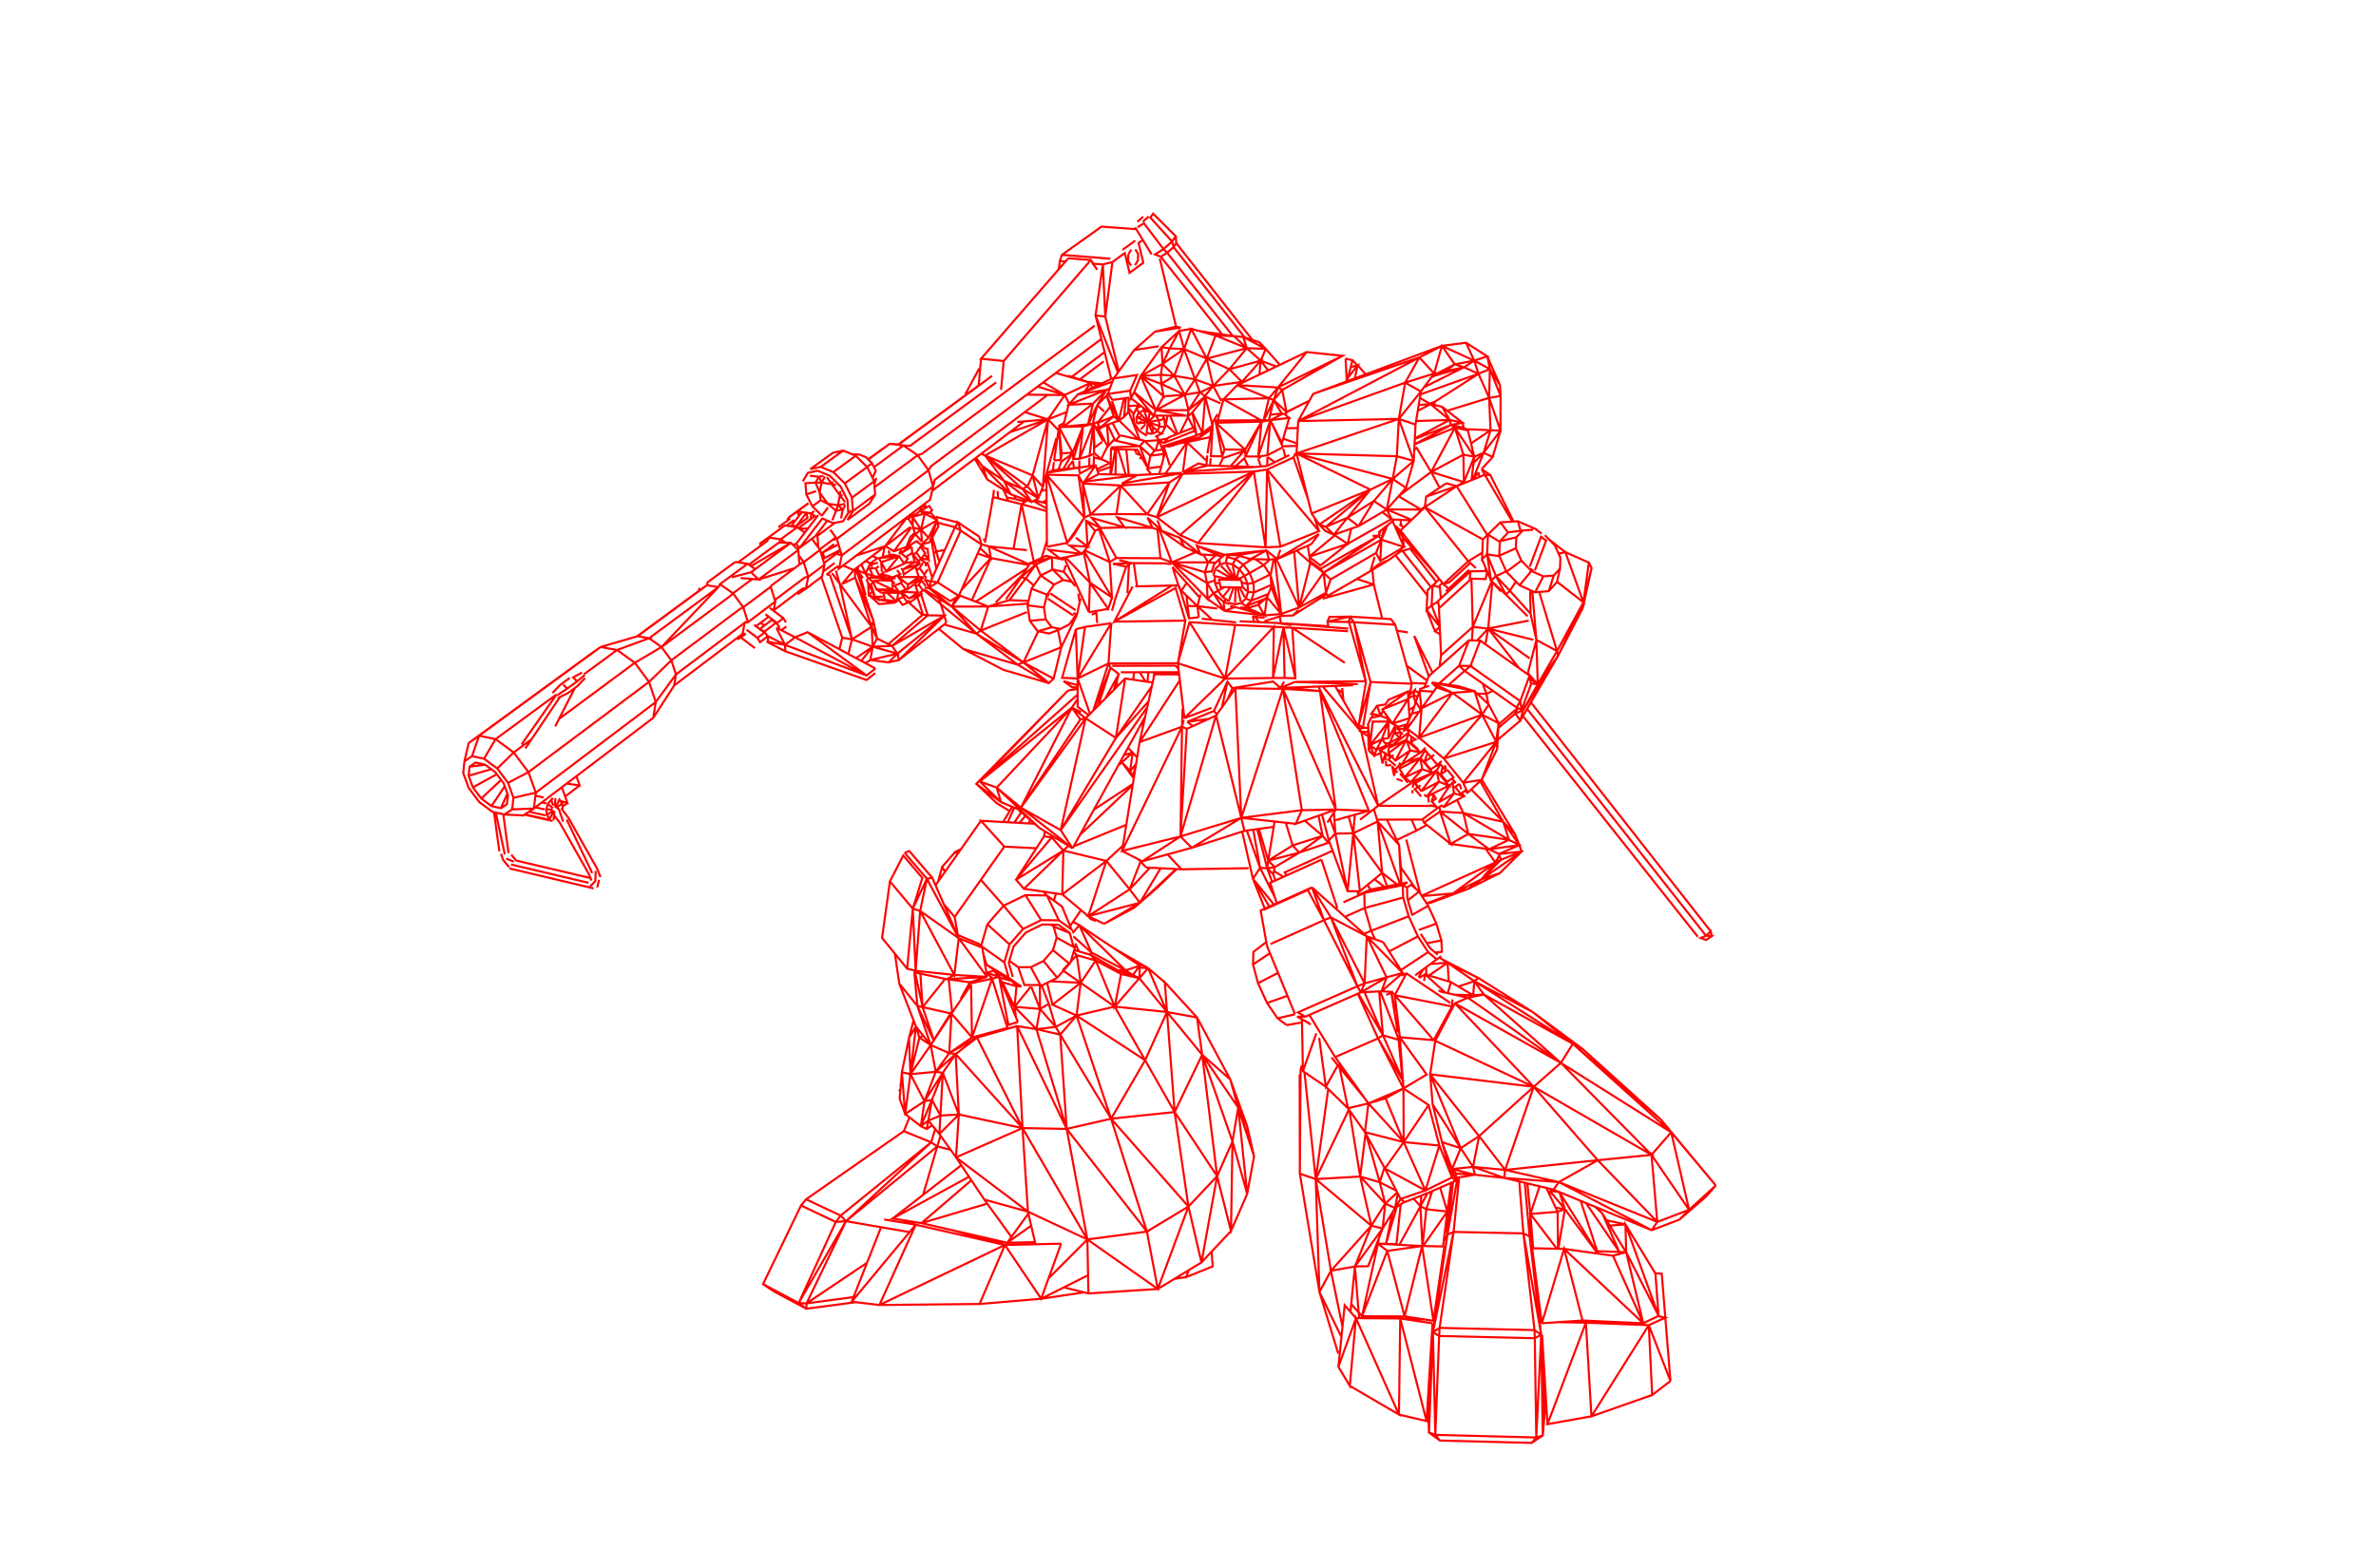 <?xml version='1.0'?>
<svg xmlns='http://www.w3.org/2000/svg' version='1.2' baseProfile='tiny' width='1135px' height='749px'>
<desc>plotter.vision</desc><path d='

M 563.915,399.597  L 580.907,341.847 L 590.144,328.818 L 612.851,329.096 L 638.102,386.762 L 621.866,387.058 L 612.851,329.096 L 592.96,390.729 L 621.866,387.058 L 619.004,393.565 L 638.102,386.762 L 630.562,330.169 L 612.851,329.096 L 610.336,328.651
M 611.734,328.645  L 613.402,325.625
M 613.618,323.893  L 613.11,299.693 L 608.529,299.438 L 590.023,298.578 L 585.222,324.18 L 562.655,316.858 L 566.232,296.501 L 532.276,296.988 L 561.577,280.91 L 566.232,296.501
M 568.019,295.411  L 563.129,279.71
M 562.927,279.712  L 559.865,279.738 L 532.276,296.988 L 541.064,280.182
M 542.283,280.153  L 559.865,279.738
M 563.379,281.119  L 560.085,270.86
M 560.108,270.87  L 573.067,285.495
M 573.468,283.93  L 572.021,289.576 L 572.675,294.847
M 572.68,294.857  L 568.019,295.411 L 566.76,284.53
M 564.314,282.186  L 572.021,289.576 L 567.336,289.512
M 572.021,289.576  L 578.909,295.901
M 574.061,295.573  L 590.505,297.339
M 590.023,298.578  L 568.214,297.221 L 562.655,316.858 L 529.508,316.965 L 514.775,324.125 L 514.785,337.643 L 520.065,341.693
M 520.694,341.058  L 514.775,324.125 L 530.842,297.742 L 529.508,316.965 L 522.217,339.524
M 522.568,339.171  L 530.492,318.976 L 534.46,322.032 L 527.995,333.7
M 524.631,337.091  L 530.492,318.976 L 529.508,316.965
M 531.287,318.099  L 561.464,318.021 L 562.878,319.427
M 562.823,318.908  L 565.772,343.082 L 562.655,316.858
M 563.06,321.143  L 535.425,321.167
M 534.46,322.032  L 532.018,329.646
M 533.454,328.198  L 533.599,324.715
M 537.477,324.144  L 533.062,352.523 L 518.603,343.166 L 487.689,385.862 L 476.125,376.283 L 468.067,373.352 L 510.239,329.834 L 466.381,374.488 L 478.185,383.229 L 468.067,373.352 L 514.78,331.82
M 514.782,333.942  L 511.994,338.071 L 468.067,373.352
M 466.381,374.488  L 476.152,383.721 L 482.315,387.476
M 483.525,385.429  L 479.225,392.707
M 481.399,392.829  L 484.52,385.839
M 486.154,386.512  L 478.185,383.229 L 476.125,376.283 L 511.994,338.071 L 487.689,385.862 L 516.096,343.707 L 511.994,338.071 L 518.623,343.146
M 518.603,343.166  L 516.096,343.707
M 518.603,343.166  L 506.704,396.611 L 487.689,385.862 L 512.348,405.282 L 496.461,395.494 L 486.154,386.512
M 486.793,387.069  L 487.694,388.276 L 484.5,393.002
M 486.94,393.139  L 489.861,389.743
M 492.206,391.786  L 491.244,393.38
M 494.227,393.548  L 468.6,392.111 L 479.756,404.464 L 495.056,405.256
M 498.749,399.543  L 499.054,397.092
M 498.749,399.543  L 502.411,400.059 L 485.342,420.28 L 498.749,399.543
M 502.411,400.059  L 507.947,406.349 L 485.342,420.28 L 489.128,424.608 L 507.947,406.349 L 510.371,404.064
M 512.348,405.282  L 506.704,396.611 L 533.062,352.523 L 550.232,327.847
M 550.621,326.077  L 537.477,324.144 L 518.603,343.166
M 516.408,340.248  L 511.994,338.071
M 510.239,329.834  L 514.778,329.162
M 514.778,328.404  L 512.22,328.33 L 508.048,325.446 L 514.777,327.36
M 514.775,324.125  L 507.365,323.848 L 513.912,300.617 L 514.775,324.125 L 518.301,299.514 L 513.912,300.617
M 510.9,298.214  L 514.225,293.435
M 514.073,293.499  L 512.734,292.8
M 512.715,294.072  L 500.515,286
M 500.351,285.144  L 500.971,283.743
M 501.647,283.445  L 513.834,291.538
M 514.451,293.696  L 506.991,309.219 L 488.855,316.478 L 468.48,301.257 L 466.366,302.693 L 486.082,317.513 L 460.078,310.006 L 448.417,300.399
M 451.035,298.344  L 466.366,302.693 L 441.121,281.755
M 441.289,281.488  L 454.67,289.799 L 466.366,302.693 L 488.855,316.478 L 486.082,317.513 L 501.039,326.339 L 488.855,316.478 L 495.967,301.612
M 495.747,301.568  L 491.947,296.635 L 490.839,289.202 L 492.737,281.248 L 497.149,274.969 L 502.836,272.052 L 508.28,273.243 L 512.016,277.954 L 507.858,277.055 L 502.836,272.052
M 502.586,271.986  L 502.547,266.211 L 508.09,267.392
M 508.311,266.38  L 520.157,292.484 L 520.649,278.338 L 531.186,285.443 L 530.105,268.501 L 524.961,252.648
M 525.447,252.386  L 533.275,266.592 L 554.358,266.698 L 552.933,252.947
M 553.929,253.265  L 559.77,268.679 L 576.55,278.513 L 579.69,283.449 L 584.503,287.431 L 587.153,288.619
M 586.818,287.954  L 590.066,288.755 L 592.986,288.05 L 595.108,289.557 L 597.737,286.978 L 599.015,283.063 L 598.737,278.408 L 596.942,273.728 L 593.903,269.747 L 598.123,267.093
M 597.379,267.073  L 590.916,265.253 L 584.86,265.03 L 571.725,260.742 L 573.467,264.856 L 565.779,261.272 L 554.919,253.581 L 550.563,252.19 L 537.239,251.947 L 525.707,252.246 L 523.136,253.63 L 519.538,261.165 L 516.81,264.625 L 506.311,266.793 L 500.882,262.641 L 516.81,264.625 L 510.931,260.619 L 519.538,261.165 L 513.923,256.903
M 512.929,255.654  L 509.827,259.344 L 499.877,226.803 L 518.021,247.244 L 520.971,245.846 L 535.322,231.93 L 558.649,230.468 L 564.917,226.359 L 598.951,225.278 L 605.277,224.31 L 611.648,261.181 L 630.114,253.748 L 605.277,224.31 L 617.932,218.521 L 624.803,238.39
M 626.544,245.341  L 654.636,233.908 L 619.353,216.632 L 620.132,201.165 L 627.299,188.167 L 678.001,170.758 L 688.797,165.231 L 627.299,188.167
M 625.506,191.419  L 614.55,196.826 L 612.509,186.292 L 608.449,191.135 L 606.122,200.749
M 606.814,200.745  L 601.021,218.107 L 594.905,218.063 L 594.792,214.823 L 584.923,214.723 L 583.849,217.982 L 578.43,217.943 L 579.422,200.893 L 576.766,216.644
M 576.689,217.581  L 576.306,222.244
M 576.887,222.369  L 572.452,221.421 L 565.277,225.416 L 576.887,222.369 L 599.553,223.108 L 565.277,225.416
M 565.039,225.57  L 566.972,211.285 L 563.602,211.769
M 566.972,211.285  L 556.704,226.306
M 553.776,226.448  L 556.649,215.656
M 555.712,215.563  L 553.475,210.328 L 546.891,210.744
M 546.696,210.552  L 551.523,215.309 L 555.382,214.789
M 555.83,213.095  L 555.754,219.018
M 555.781,216.887  L 549.523,217.724 L 548.356,223.761 L 554.714,222.924
M 558.759,222.255  L 555.83,213.095 L 558.582,213.285 L 573.17,208.879 L 574.375,206.838 L 577.696,205.697 L 573.17,208.879 L 555.83,213.095 L 571.059,208.229 L 574.375,206.838 L 579.005,203.366
M 578.969,203.578  L 577.696,205.697
M 579.085,202.891  L 575.697,189.415 L 569.578,197.055 L 574.375,206.838 L 575.697,189.415 L 567.72,195.955 L 567.386,199.007 L 569.578,197.055 L 571.474,207.236 L 567.386,199.007
M 567.5,199.236  L 563.722,206.81
M 562.485,207.296  L 558.962,198.559
M 557.788,198.556  L 556.6,203.976 L 553.948,203.788 L 553.626,200.881 L 552.116,198.541
M 551.543,198.539  L 548.336,201.754 L 547.743,206.935 L 550.467,207.279
M 550.448,207.258  L 552.786,206.117 L 555.003,207.166 L 551.8,208.727
M 552.666,208.305  L 553.475,210.328 L 552.002,215.244
M 551.523,215.309  L 549.523,217.724 L 544.516,213.162 L 548.356,223.761 L 543.275,214.792 L 531.09,214.597
M 530.755,213.9  L 530.443,226.644
M 530.66,226.649  L 532.785,214.701
M 533.181,214.725  L 532.838,226.7
M 530.531,223.074  L 524.34,225.218
M 524,224.205  L 530.581,221.036
M 530.252,221.195  L 525.994,219.345 L 529.15,213.017
M 528.941,213.045  L 524.043,203.454
M 524.294,202.08  L 532.046,198.851 L 528.693,189.306 L 534.421,200.878 L 531.183,191.522
M 531.47,191.095  L 529.183,188.228 L 539.909,186.662 L 540.216,190.215 L 541.782,187.399 L 551.02,198.538 L 552.19,195.994 L 567.72,195.955 L 573.3,187.361 L 575.697,189.415
M 575.707,189.456  L 583.032,192.701
M 583.388,191.588  L 579.536,184.385 L 575.528,189.27
M 573.419,187.463  L 579.536,184.385 L 570.855,181.223 L 576.456,171.333 L 587.259,176.41 L 595.566,166.324 L 604.646,166.684 L 611.359,174.304
M 609.698,175.094  L 602.215,172.302 L 605.797,176.953
M 601.6,178.953  L 602.215,172.302 L 604.646,166.684 L 601.605,163.521 L 593.896,160.991 L 604.646,166.684
M 602.215,172.302  L 595.566,166.324 L 576.456,171.333 L 580.648,160.262 L 595.566,166.324 L 589.444,160.585 L 580.648,160.262 L 569.029,157.133 L 576.456,171.333 L 565.621,166.766 L 569.029,157.133 L 563.274,158.095 L 554.865,165.885 L 555.328,173.854 L 554.506,179.042 L 544.905,179.643 L 555.328,173.854 L 558.793,166.436 L 554.865,165.885 L 544.905,179.643 L 554.742,183.407 L 554.506,179.042 L 560.952,179.538 L 570.855,181.223 L 565.621,166.766 L 560.952,179.538 L 565.927,188.603 L 555.845,189.349 L 552.19,195.994 L 566.786,198.579 L 551.02,198.538 L 540.216,190.215
M 539.377,189.949  L 531.47,191.095
M 530.41,194.193  L 524.294,202.08 L 525.469,204.368 L 532.046,198.851 L 534.421,200.878 L 525.469,204.368
M 525.402,204.881  L 526.492,203.969
M 528.822,203.061  L 529.544,212.964 L 532.328,209.815 L 529.146,202.934
M 531.421,202.048  L 534.782,208.366
M 535.111,207.978  L 546.696,210.552 L 544.516,213.162 L 532.949,210.532 L 535.111,207.978
M 534.1,214.781  L 537.809,226.817
M 539.203,226.85  L 538.066,215.023
M 541.853,215.815  L 542.871,215.316
M 542.347,216.475  L 544.269,217.329
M 544.222,218.979  L 545.284,218.837
M 547.768,223.715  L 549.953,226.632
M 543.389,226.949  L 564.48,225.931
M 564.229,226.094  L 535.899,231.004 L 543.389,226.949 L 518.004,230.109 L 523.354,222.281 L 515.906,226.186 L 515.286,223.417 L 523.354,222.281 L 524.774,226.51 L 518.004,230.109
M 517.247,231.01  L 535.322,231.93 L 547.971,245.697 L 552.654,247.077 L 598.951,225.278 L 604.562,261.481 L 605.277,224.31
M 605.255,222.615  L 599.553,223.108
M 598.951,225.278  L 572.272,259.43 L 604.562,261.481 L 611.648,261.181
M 611.629,262.674  L 610.055,267.088 L 606.226,267.313 L 597.379,267.073 L 604.928,262.962 L 584.86,265.03
M 585.126,265.04  L 582.533,267.041 L 582.703,269.639 L 585.616,268.901 L 586.097,266.132 L 587.446,265.125
M 586.097,266.132  L 590.092,267.08 L 592.2,265.615
M 590.916,265.253  L 604.928,262.962 L 606.226,267.313
M 606.6,267.291  L 603.688,269.957 L 599.665,267.135
M 603.688,269.957  L 606.937,274.878 L 608.44,267.183
M 609.033,267.148  L 612.045,293.3 L 620.588,290.217 L 633.438,283.183 L 635.611,276.808 L 657.327,264.179 L 659.344,267.974 L 670.68,261.333 L 659.903,257.805 L 658.494,255.994 L 659.609,253.47
M 658.354,254.471  L 666.208,248.203
M 665.264,248.956  L 670.68,261.333 L 670.089,256.663
M 670.135,256.735  L 668.975,253.471 L 689.507,279.051 L 701.37,268.12 L 708.081,264.039
M 710.39,264.855  L 710.79,255.335 L 716.693,249.562 L 725.032,249.028 L 726.409,253.559
M 727.373,253.432  L 724.332,256.67 L 724.106,261.956 L 726.744,267.846 L 731.55,272.767 L 737.224,275.355 L 742.213,274.942 L 745.204,271.655 L 745.38,266.375 L 742.743,260.54 L 737.986,255.667
M 736.333,255.945  L 730.745,270.756
M 731.138,271.738  L 732.396,272.64
M 733.205,272.519  L 738.769,257.698
M 738.337,258.088  L 736.125,256.497
M 736.415,254.942  L 733.584,252.738 L 725.032,249.028
M 723.031,249.156  L 711.958,226.974 L 709.268,226.827 L 722.425,249.195
M 720.481,254.341  L 727.373,253.432 L 732.362,253.073
M 724.332,256.67  L 716.488,258.57 L 716.169,265.48 L 719.602,273.181 L 725.882,279.611 L 733.303,282.978 L 739.827,282.414 L 742.213,274.942
M 743.772,277.941  L 756.398,287.744 L 747.752,263.77 L 744.548,264.534
M 747.752,263.77  L 758.99,268.77 L 756.398,287.744 L 743.766,311.032 L 733.919,305.714 L 731.133,293.187 L 721.259,282.246 L 714.602,275.232 L 710.39,264.855 L 715.963,265.668
M 716.169,265.48  L 724.106,261.956
M 726.744,267.846  L 719.602,273.181
M 719.512,272.979  L 714.602,275.232 L 712.252,277.378 L 719.348,284.062 L 729.733,294.435
M 731.133,293.187  L 730.968,282.471
M 731.99,282.692  L 733.919,305.714 L 734.579,326.912 L 730.92,324.346
M 730.67,322.769  L 726.205,334.96 L 702.425,318.158 L 707.07,306.04 L 701.682,305.95 L 697.006,318.052 L 687.434,326.525
M 686.267,328.412  L 693.869,331.021 L 679.109,338.354 L 677.899,352.436 L 672.234,348.142 L 679.109,338.354 L 686.267,328.412 L 683.925,326.034 L 693.869,331.021 L 677.899,352.436 L 707.983,341.431 L 693.869,331.021 L 704.378,330.177 L 707.983,341.431 L 689.72,362.396 L 677.899,352.436
M 676.644,353.637  L 673.146,351.151 L 672.234,348.142
M 672.289,348.324  L 670.743,348.946 L 674.464,340.881 L 677.933,340.029
M 678.659,338.995  L 676.34,335.334 L 674.464,340.881
M 673.066,339.205  L 675.57,337.611
M 676.161,335.862  L 675.268,332.312 L 672.707,333.682
M 672.714,333.921  L 660.335,338.941 L 665.163,345.663 L 672.714,333.921 L 673.325,343.092 L 665.163,345.663 L 668.051,347.19 L 672.091,346.024
M 671.024,346.332  L 670.704,348.216 L 667.707,348.137
M 667.101,347.408  L 666.02,349.954 L 663.964,354.858 L 668.514,352.379 L 666.02,349.954 L 669.517,350.314 L 667.101,347.408
M 666.6,346.423  L 663.298,352.631 L 663.287,344.697 L 664.931,345.339
M 663.287,344.697  L 660.12,353.107 L 663.298,352.631
M 663.964,354.858  L 661.813,355.257
M 662.409,356.015  L 660.12,353.107 L 654.448,356.074 L 663.287,344.697 L 655.725,344.733 L 654.448,356.074 L 653.819,358.616 L 653.51,346.035 L 654.912,342.954 L 659.499,341.979 L 663.547,343.567
M 663.614,343.506  L 662.745,344.308
M 659.53,341.991  L 660.689,339.434
M 660.335,338.941  L 672.604,330.325 L 672.714,333.921
M 672.676,332.674  L 675.801,329.711 L 675.268,332.312 L 677.226,332.704
M 677.739,331.18  L 675.801,329.711
M 677.962,329.307  L 682.716,327.611
M 681.117,326.589  L 674.263,326.278
M 674.364,326.639  L 666.469,298.444 L 664.428,295.765 L 644.755,294.576 L 635.059,294.729 L 634.098,296.983 L 634.674,299.572
M 634.097,299.11  L 610.053,297.631 L 592.17,296.798
M 591.534,290.416  L 587.563,289.435
M 586.956,287.248  L 584.099,285.23 L 581.822,282.241 L 580.467,278.731 L 580.241,275.228 L 585.448,276.354
M 584.716,276.196  L 592.431,276.27
M 592.856,277.053  L 593.654,280.634 L 583.094,280.509 L 582.292,276.947 L 592.856,277.053
M 593.116,278.222  L 595.403,278.894
M 595.942,278.935  L 598.737,278.408 L 606.686,274.499
M 606.937,274.878  L 612.045,293.3 L 607.311,280.367 L 606.937,274.878
M 607.25,279.474  L 599.015,283.063 L 596.172,282.739 L 595.131,285.939 L 597.737,286.978 L 605.896,283.747
M 605.173,284.034  L 605.24,285.317 L 607.311,280.367
M 605.24,285.317  L 612.045,293.3 L 604.089,294.019 L 605.24,285.317 L 601.151,288.919 L 604.089,294.019 L 595.938,290.487 L 601.151,288.919 L 601.448,287.166
M 604.408,286.049  L 595.108,289.557
M 595.938,290.487  L 596.534,289.019
M 595.938,290.487  L 592.543,290.173
M 591.637,290.391  L 604.089,294.019 L 584.949,291.869 L 589.93,290.019
M 589.964,287.988  L 590.267,280.594
M 591.126,280.604  L 592.668,287.334
M 592.986,288.05  L 595.131,285.939
M 594.654,285.379  L 592.105,280.616
M 593.717,280.599  L 595.617,282.415
M 596.172,282.739  L 595.942,278.935 L 594.474,275.113 L 596.942,273.728 L 603.691,269.96
M 609.686,267.109  L 620.588,290.217 L 632.242,273.6 L 635.611,276.808
M 632.242,273.6  L 659.903,257.805 L 661.258,252.154
M 662.823,250.905  L 659.903,257.805 L 659.344,267.974
M 658.319,269.665  L 654.639,272.844 L 663.481,267.492 L 658.319,269.665
M 655.586,272.27  L 656.235,279.236 L 660.283,295.514
M 666.469,298.444  L 646.801,297.288 L 644.395,297.138 L 644.755,294.576 L 634.098,296.983 L 644.395,297.138 L 652.492,325.906 L 646.801,297.288 L 644.755,294.576
M 646.801,297.288  L 654.714,325.844 L 674.364,326.639 L 673.544,331.471
M 673.72,331.685  L 672.604,330.325 L 663.219,334.353 L 661.87,336.498
M 662.033,336.47  L 657.832,337.194 L 659.53,341.991
M 659.489,341.981  L 655.091,340.902 L 657.832,337.194
M 655.091,340.902  L 655.978,342.727
M 653.51,346.035  L 654.448,356.074 L 657.513,358.187 L 660.12,353.107
M 662.294,356.1  L 657.513,358.187 L 656.452,360.958 L 654.448,356.074
M 653.819,358.616  L 656.452,360.958 L 659.473,359.823
M 659.256,358.664  L 664.558,355.388 L 663.407,357.237
M 663.358,357.275  L 663.24,359.868 L 666.611,363.388 L 673.635,358.481 L 678.584,359.512 L 669.515,365.401 L 673.635,358.481 L 671.749,353.468 L 666.611,363.388
M 668.226,364.507  L 669.515,365.401
M 669.197,365.181  L 668.478,367.243 L 671.024,371.409 L 673.837,373.736 L 684.362,369.204 L 679.36,367.502 L 673.837,373.736
M 674.2,374.093  L 658.354,384.962 L 684.411,385.017
M 683.071,384.685  L 686.153,385.448
M 686.657,386.041  L 679.365,391.534 L 657.82,391.58
M 658.085,392.441  L 646.453,398.081 L 637.875,398.269 L 634.749,401.454 L 631.517,389.108
M 629.845,389.704  L 631.818,399.317 L 617.499,403.91 L 620.635,407.342 L 631.818,399.317 L 634.541,402.648 L 620.635,407.342 L 605.816,411.144 L 617.499,403.91 L 614.215,393.043
M 619.004,393.565  L 592.96,390.729 L 590.144,328.818 L 592.636,328.731
M 588.706,328.748  L 586.353,325.661 L 579.893,339.666 L 581.327,341.255
M 580.907,341.847  L 592.96,390.729 L 563.915,399.597 L 566.921,348.197 L 580.907,341.847
M 579.893,339.666  L 567.131,344.842 L 577.314,343.478
M 578.768,338.181  L 565.772,343.082 L 585.222,324.18 L 568.214,297.221
M 572.021,289.576  L 581.454,290.722
M 584.949,291.869  L 584.503,287.431 L 585.699,286.36
M 586.956,287.248  L 589.291,280.582
M 587.862,280.566  L 584.099,285.23
M 581.83,282.251  L 579.69,283.449 L 584.949,291.869 L 576.796,286.109 L 579.69,283.449
M 581.822,282.241  L 584.867,280.53
M 582.629,278.446  L 580.467,278.731
M 580.374,277.291  L 576.55,278.513 L 576.796,286.109 L 559.77,268.679 L 575.567,273.361 L 576.55,278.513
M 579.568,274.978  L 580.581,271.775 L 582.703,269.639
M 583.146,270.286  L 589.193,276.239
M 589.71,276.244  L 585.844,269.603
M 585.616,268.901  L 588.88,269.679 L 590.092,267.08 L 593.903,269.747 L 591.992,271.861 L 594.474,275.113
M 594.044,275.355  L 591.308,276.907
M 590.708,276.254  L 591.747,272.345
M 591.992,271.861  L 588.88,269.679
M 588.865,270.324  L 590.143,276.248
M 588.265,276.23  L 581.18,272.263
M 578.907,272.926  L 575.567,273.361 L 577.098,268.664 L 559.77,268.679 L 571.181,263.79
M 573.467,264.856  L 563.527,256.909 L 554.919,253.581 L 548.149,247.272 L 550.563,252.19 L 533.707,247.127 L 537.239,251.947 L 521.5,247.398 L 525.707,252.246 L 518.798,248.752 L 519.538,261.165
M 518.146,262.931  L 530.105,268.501 L 533.275,266.592
M 534.64,267.629  L 540.521,269.019 L 556.006,269.115 L 559.562,269.531
M 559.77,268.679  L 554.358,266.698
M 565.779,261.272  L 563.527,256.909
M 563.707,255.628  L 598.951,225.278
M 596.301,223.002  L 594.39,218.931 L 590.174,222.802
M 587.803,222.725  L 594.272,215.433 L 584.126,218.89 L 582.499,222.552
M 578.059,222.407  L 578.353,218.868
M 576.472,220.218  L 566.972,211.285 L 578.084,208.827
M 571.536,207.228  L 571.059,208.229
M 570.76,205.798  L 556.007,211.602 L 558.164,208.994 L 570.031,204.332
M 561.958,207.503  L 556.857,202.801
M 556.6,203.976  L 556.161,199.993 L 555.231,198.549
M 556.161,199.993  L 553.626,200.881
M 553.535,200.741  L 548.336,201.754 L 550.524,206.754
M 550.448,207.258  L 550.926,204.07
M 552.74,205.691  L 548.336,201.754 L 543.557,202.239
M 543.134,202.282  L 542.823,199.575
M 542.831,199.556  L 543.98,197.22 L 542.943,194.979 L 541.371,198.181 L 541.828,202.152 L 544.205,205.826 L 547.846,208.226
M 544.461,210.055  L 538.959,196.17
M 538.933,196.889  L 536.956,199.212 L 534.421,200.878 L 536.963,190.299
M 537.843,190.171  L 536.956,199.212
M 534.511,200.819  L 543.796,209.908
M 544.516,213.162  L 530.674,213.732
M 526.931,210.798  L 522.37,202.469 L 524.716,201.348
M 522.37,202.469  L 522.8,213.355
M 522.601,214.063  L 526.49,211.071
M 526.931,210.798  L 527.268,209.77
M 522.647,216.374  L 525.994,219.345 L 522.563,218.674
M 522.612,217.586  L 522.397,222.416
M 520.282,222.714  L 520.421,218.672
M 520.452,217.762  L 522.37,202.469 L 522.653,216.673 L 520.452,217.762 L 515.685,219.147 L 522.37,202.469 L 517.365,203.698 L 505.87,204.05 L 519.742,202.721
M 519.889,202.707  L 522.37,202.469
M 521.991,202.394  L 524.143,193.535 L 519.694,203.126
M 519.64,203.139  L 522.145,192.831 L 510.465,193.363 L 514.854,188.452 L 532.277,180.375
M 531.975,180.81  L 541.774,167.228 L 553.473,165.434
M 558.793,166.436  L 563.274,158.095 L 565.621,166.766 L 555.328,173.854 L 560.952,179.538 L 554.742,183.407 L 555.845,189.349 L 544.905,179.643 L 552.19,195.994 L 565.927,188.603 L 567.72,195.955
M 565.927,188.603  L 573.3,187.361
M 573.156,187.385  L 570.855,181.223 L 565.927,188.603 L 554.742,183.407
M 544.905,179.643  L 541.782,187.399 L 552.19,195.994
M 549.238,197.165  L 548.336,201.754 L 543.274,199.463
M 542.831,199.556  L 545.138,199.075
M 544.384,197.242  L 548.336,201.754 L 546.596,196.099
M 546.314,196.064  L 543.98,197.22
M 541.588,197.738  L 539.002,194.999
M 539.038,194.01  L 544.632,193.617
M 545.046,193.936  L 542.943,194.979
M 546.235,194.852  L 546.314,196.064 L 548.702,196.752
M 548.336,201.754  L 553.848,203.492
M 553.948,203.788  L 552.786,206.117
M 555.003,207.166  L 556.6,203.976
M 557.788,209.448  L 553.475,210.328 L 555.986,211.778
M 547.202,202.677  L 544.9,205.139
M 543.163,202.455  L 545.387,201.235
M 538.933,196.889  L 539.186,189.977
M 539.909,186.662  L 543.151,179.147 L 531.975,180.81 L 529.183,188.228
M 529.25,188.311  L 524.143,193.535 L 528.544,186.245 L 514.854,188.452 L 531.418,182.29
M 530.847,181.038  L 523.34,150.705 L 527.99,151.255 L 531.394,125.189 L 537.302,120.896 L 539.582,130.358 L 546.154,125.536 L 543.904,116.099 L 545.918,114.636
M 542.318,114.952  L 536.211,119.38
M 538.985,121.586  L 540.402,119.269
M 542.341,119.143  L 543.665,121.276 L 543.602,124.415 L 542.191,126.729
M 540.254,126.865  L 538.923,124.736 L 538.985,121.586
M 531.394,125.189  L 526.833,126.338 L 523.34,150.705 L 534.008,177.881
M 534.404,177.311  L 527.99,151.255 L 526.833,126.338 L 522.048,125.953
M 522.321,125.975  L 521.073,124.232 L 479.449,172.476 L 478.199,186.272
M 475.891,182.668  L 434.551,213.138
M 434.772,212.975  L 431.564,212.845 L 438.363,217.47 L 417.798,232.715
M 417.702,231.241  L 418.565,228.274
M 416.808,228.292  L 418.344,224.888 L 416.555,221.289 L 413.678,218.452 L 410.491,217.142 L 407.174,217.079
M 408.788,217.743  L 402.777,215.27 L 397.827,216.345 L 387.103,224.101 L 392.05,223.043 L 402.777,215.27
M 408.788,217.743  L 398.077,225.548 L 392.05,223.043
M 390.614,224.891  L 396.341,227.275 L 401.541,232.412 L 404.798,238.904 L 405.233,244.983 L 402.751,249.013 L 398.041,249.936 L 392.368,247.533
M 392.791,247.712  L 382.033,261.676 L 380.509,261.964
M 381.342,262.763  L 377.774,259.339 L 358.702,270.46
M 357.717,269.769  L 372.401,258.946
M 372.415,258.944  L 372.947,257.656 L 380.785,251.883 L 384.463,254.44
M 385.918,252.546  L 381.632,252.473
M 381.613,252.156  L 389.268,246.514
M 390.105,247.094  L 387.478,245.274 L 388.973,244.174
M 387.478,245.274  L 380.898,244.341 L 386.217,240.446
M 386.171,240.355  L 376.431,247.486 L 380.898,244.341 L 381.675,246.449
M 383.062,244.653  L 385.288,244.969 L 380.323,251.406 L 378.097,251.083 L 383.062,244.653
M 385.288,244.969  L 385.722,247.434 L 380.323,251.406
M 380.785,251.883  L 374.93,251.032 L 367.088,256.786 L 372.947,257.656 L 375.287,259.288
M 377.774,259.339  L 358.781,273.385 L 349.558,275.792
M 353.767,276.142  L 362.375,276.857 L 358.781,273.385
M 360.772,271.913  L 357.12,269.349 L 343.923,279.07 L 343.183,280.481
M 343.171,280.49  L 310.085,304.899 L 315.992,309.129 L 320.692,315.474 L 322.904,322.204 L 322.047,327.492 L 312.064,342.95 L 313.251,335.414 L 322.904,322.204 L 355.703,297.518 L 354.755,302.79 L 322.047,327.492
M 313.251,335.414  L 310.032,325.764 L 320.692,315.474
M 320.699,315.447  L 353.603,290.858
M 353.615,290.849  L 355.053,290.13 L 350.153,283.467 L 343.923,279.07
M 343.171,280.49  L 316,309.101 L 349.009,284.614
M 349.013,284.613  L 350.153,283.467 L 359.399,276.61
M 362.375,276.857  L 381.342,262.763 L 381.862,269.331
M 382.678,269.13  L 368.056,280.057
M 368.175,280.321  L 355.053,290.13 L 357.29,297.237 L 355.715,297.509
M 357.29,297.237  L 370.365,287.398 L 368.175,280.321
M 370.138,286.664  L 384.68,275.728
M 384.695,275.717  L 386.08,275.608 L 383.941,268.55 L 381.54,265.266
M 382.033,261.676  L 380.266,259.906 L 378.659,260.188
M 377.774,259.339  L 372.297,259.227
M 366.942,258.116  L 367.088,256.786 L 363.129,259.563 L 363.251,260.826
M 366.924,258.129  L 352.599,268.647
M 351.266,268.44  L 338.063,278.126 L 337.691,279.597
M 337.679,279.603  L 343.171,280.49
M 337.679,279.603  L 304.58,303.929 L 310.085,304.899 L 294.768,310.527 L 303.253,316.631 L 315.992,309.129
M 304.58,303.929  L 286.91,309.11 L 294.768,310.527 L 278.909,322.167
M 279.284,322.542  L 275.681,325.515 L 273.777,323.61 L 278.056,321.314
M 279.468,323.938  L 275.971,327.676 L 271.274,331.133 L 266.389,333.553
M 267.452,333.026  L 250.991,357.548
M 249.136,355.686  L 265.843,331.801
M 265.818,331.776  L 236.74,353.118 L 245.391,359.492 L 237.534,367.142 L 231.222,362.473 L 236.74,353.118 L 228.864,351.486 L 225.476,361.252 L 231.222,362.473
M 231.659,365.252  L 227.161,364.29 L 224.311,366.262 L 223.858,370.618 L 225.905,376.182 L 229.899,381.478 L 234.781,385.111 L 239.265,386.113 L 242.154,384.202 L 242.659,379.868 L 240.626,374.263 L 236.595,368.905 L 231.659,365.252
M 231.787,365.346  L 224.311,366.262
M 221.844,363.782  L 225.476,361.252
M 221.844,363.782  L 223.888,354.989 L 228.864,351.486 L 286.91,309.11 L 281.801,312.714 L 223.888,354.989
M 221.844,363.782  L 221.275,369.347 L 223.892,376.444 L 228.983,383.196 L 235.209,387.83 L 240.932,389.117 L 244.626,386.688 L 245.281,381.158 L 242.688,373.995 L 237.534,367.142
M 237.321,369.87  L 225.905,376.182
M 223.858,370.618  L 234.663,367.475
M 239.371,372.595  L 229.899,381.478
M 234.781,385.111  L 241.116,375.612
M 242.688,373.995  L 252.439,368.879 L 245.391,359.492 L 253.933,353.165
M 265.22,346.991  L 274.6,328.685
M 275.681,325.515  L 270.978,328.969 L 269.07,327.059
M 267.461,327.317  L 272.167,323.871
M 270.978,328.969  L 266.195,332.153
M 263.919,331.081  L 267.461,327.317
M 267.026,343.466  L 303.253,316.631 L 310.032,325.764 L 252.439,368.879 L 255.952,378.691 L 245.281,381.158
M 242.374,379.082  L 239.265,386.113
M 240.429,389.004  L 242.932,407.601
M 244.244,408.304  L 246.544,411.119 L 282.064,419.477
M 282.531,420.678  L 281.385,417.728 L 267.504,393.202 L 264.646,389.35
M 264.665,389.375  L 264.455,391.863
M 264.012,392.213  L 250.501,389.189
M 250.727,389.042  L 261.933,391.549
M 262.538,391.25  L 264.596,387.247
M 264.83,387.424  L 264.67,389.315
M 264.359,387.067  L 261.25,389.388 L 262.538,391.25
M 261.25,389.388  L 260.94,386.777 L 263.869,386.696
M 264.173,386.094  L 261.692,384.118 L 260.94,386.777
M 260.2,386.701  L 255.725,385.71
M 255.006,386.256  L 244.626,386.688
M 240.932,389.117  L 249.914,389.571 L 255.006,386.256 L 255.952,378.691 L 313.251,335.414
M 312.064,342.95  L 261.513,381.317
M 261.438,381.374  L 255.006,386.256
M 252.668,387.778  L 260.537,389.532
M 261.692,384.118  L 263.304,382.129 L 264.251,384.832
M 265,385.125  L 266.994,386.642 L 269.04,392.597
M 270.704,391.558  L 282.906,417.115
M 284.551,416.062  L 284.392,420.987 L 281.841,423.49
M 281.134,421.758  L 244.1,412.998
M 243.226,414.326  L 240.287,410.715 L 239.338,407.867
M 238.532,406.729  L 235.97,388.001
M 236.811,388.19  L 241.161,408.228
M 241.796,410.18  L 245.476,411.669
M 243.366,414.874  L 283.561,424.423
M 285.282,424.009  L 286.175,420.315
M 286.834,419.057  L 285.353,415.188 L 271.518,390.694 L 268.062,386.093
M 268.835,386.434  L 268.53,383.832 L 267.252,381.969 L 265.483,385.493
M 265.022,385.142  L 265.34,381.344
M 264.347,381.726  L 263.334,381.444
M 261.016,383.819  L 258.846,383.342
M 259.779,381.011  L 255.771,380.134
M 265.948,385.846  L 268.53,383.832
M 267.735,382.673  L 271.045,383.597 L 268.394,376.094
M 270.697,374.346  L 276.892,375.24 L 275.343,370.82
M 276.892,375.24  L 269.958,380.52
M 271.045,383.597  L 268.712,385.378
M 304.282,304.016  L 334.015,282.166 L 337.679,279.603
M 334.154,280.865  L 333.929,282.229
M 351.266,268.44  L 357.12,269.349
M 362.375,276.857  L 379.612,271.421
M 382.689,269.122  L 383.941,268.55 L 391.734,262.724 L 387.827,257.373
M 389.521,256.115  L 382.033,261.676
M 380.266,259.906  L 390.891,246.072
M 392.595,246.374  L 388.051,241.88 L 385.181,236.203 L 384.751,230.843 L 389.553,230.544 L 391.54,235.315 L 392.063,238.982 L 395.443,240.675 L 391.54,235.315 L 392.456,230.599 L 394.097,227.622
M 393.383,227.325  L 391.198,227.786 L 392.456,230.599 L 397.301,231.251 L 399.375,231.688
M 397.301,231.251  L 401.222,236.64 L 403.668,239.909
M 403.729,240.756  L 400.28,241.348 L 399.377,244.036 L 395.443,240.675 L 400.28,241.348 L 402.562,243.401 L 399.377,244.036 L 397.614,248.498
M 398.812,249.785  L 390.493,255.966 L 390.913,261.599
M 391.841,262.282  L 399.259,256.739
M 399.755,257.419  L 443.557,224.658 L 438.363,217.47 L 440.48,216.787
M 440.411,216.809  L 522.972,155.563
M 526.12,161.935  L 444.497,222.932
M 444.716,222.769  L 443.557,224.658 L 445.732,232.442 L 402.099,265.321 L 401.333,262.74
M 401.338,262.737  L 400.545,260.064 L 393.028,263.984 L 393.829,266.661 L 401.338,262.737
M 401.446,263.12  L 393.813,268.86
M 393.846,269.765  L 386.08,275.608 L 384.981,281.228 L 392.725,275.378 L 393.846,269.765 L 391.734,262.724
M 393.028,263.984  L 398.389,259.968
M 397.587,257.988  L 399.755,257.419 L 396.607,253.101
M 395.196,248.731  L 389.521,256.115
M 387.389,247.899  L 387.478,245.274
M 388.051,241.88  L 392.063,238.982
M 389.873,234.641  L 385.181,236.203
M 383.499,229.979  L 385.915,225.891 L 390.614,224.891
M 391.198,227.786  L 389.553,230.544 L 392.456,230.599
M 391.198,227.786  L 386.891,227.231
M 395.002,227.999  L 397.301,231.251 L 397.74,230.072
M 398.077,225.548  L 403.548,230.951 L 414.228,223.111 L 408.788,217.743
M 414.704,219.464  L 420.495,215.224 L 425.019,212.033 L 431.564,212.845 L 417.5,223.19
M 416.555,221.289  L 414.196,223.079
M 414.228,223.111  L 417.614,229.911 L 406.971,237.782 L 403.548,230.951
M 401.47,234.527  L 401.222,236.64 L 400.28,241.348
M 402.562,243.401  L 403.777,241.419
M 402.562,243.401  L 401.779,247.678
M 404.805,248.419  L 407.423,244.179 L 406.971,237.782
M 402.512,236.604  L 401.222,236.64
M 395.538,242.418  L 392.595,246.374
M 404.805,248.419  L 415.395,240.531 L 418.033,236.29 L 417.614,229.911
M 418.033,236.29  L 407.423,244.179
M 406.747,243.889  L 405.199,245.039
M 399.755,257.419  L 400.539,260.064
M 399.539,264.554  L 402.099,265.321 L 400.813,271.625 L 444.317,238.707 L 445.732,232.442 L 446.517,229.228
M 446.298,229.392  L 500.482,188.647
M 495.673,184.688  L 508.625,188.724 L 498.381,182.665
M 504.354,178.2  L 520.937,182.906 L 508.625,188.724 L 490.501,188.553
M 489.485,196.917  L 500.651,200.324 L 508.625,188.724 L 510.783,193.007
M 510.465,193.363  L 528.544,186.245 L 522.145,192.831 L 508.644,203.321
M 507.951,203.364  L 510.465,193.363
M 509.594,196.828  L 500.651,200.324 L 485.937,201.599
M 489.238,201.313  L 445.269,234.491
M 441.765,240.638  L 442.093,241.804
M 442.579,242.236  L 439.949,242.012
M 440.35,241.864  L 439.412,244.179
M 439.368,244.172  L 444.622,245.018 L 447.68,248.498 L 441.742,245.342 L 439.966,252.996 L 436.128,252.031 L 435.866,246.929 L 439.966,252.996 L 447.68,248.498 L 448.223,251.558 L 444.111,259.055 L 447.68,248.498 L 443.544,256.896 L 439.966,252.996 L 437.258,255.247 L 436.128,252.031
M 436.091,251.304  L 434.071,247.934 L 432.307,247.794
M 432.776,247.831  L 422.877,260.906 L 427.029,263.362 L 432.961,261.329
M 432.782,261.767  L 434.946,256.471 L 436.998,254.507
M 437.219,255.138  L 432.782,261.767 L 437.653,258.587 L 438.819,258.762
M 437.653,258.587  L 441.476,261.297 L 439.497,261.013
M 439.705,261.187  L 441.977,264.261 L 440.018,267.096 L 437.74,264.024 L 439.705,261.187
M 440.156,260.184  L 443.544,256.896
M 444.851,257.707  L 447.288,271.753
M 448.761,268.463  L 447.188,263.54
M 447.285,263.48  L 448.054,266.251
M 445.992,264.282  L 447.285,263.48 L 451.341,262.699
M 447.285,263.48  L 445.372,256.757
M 444.111,259.055  L 440.156,260.184
M 440.435,258.811  L 437.258,255.247
M 439.966,252.996  L 440.435,258.811
M 441.282,261.933  L 443.118,262.23 L 443.632,267.37 L 441.623,264.774
M 440.209,266.819  L 443.632,267.37
M 442.911,268.454  L 445.36,276.06
M 444.646,277.656  L 447.871,278.201 L 457.991,284.703 L 453.97,287.154 L 443.927,280.738
M 443.961,280.598  L 447.871,278.201 L 458.92,253.503 L 468.941,260.168 L 457.991,284.703
M 458.655,284.552  L 472.063,289.756 L 468.48,301.257 L 454.67,289.799 L 472.063,289.756 L 490.851,288.41
M 490.839,289.202  L 498.698,290.189 L 500.151,284.106 L 503.519,279.298 L 497.149,274.969
M 497.165,274.961  L 494.844,269.668 L 490.001,276.312 L 493.824,279.701
M 492.737,281.248  L 500.151,284.106
M 503.519,279.298  L 507.858,277.055
M 508.034,273.189  L 509.22,269.999
M 508.967,266.244  L 520.649,278.338 L 517.625,263.591
M 517.85,263.306  L 531.186,285.443 L 529.385,290.902 L 520.649,278.338
M 513.572,280.034  L 512.016,277.954
M 515.129,283.624  L 515.667,287.414
M 516.143,285.964  L 514.451,293.696
M 510.9,298.214  L 506.593,300.492 L 501.209,302.653 L 495.747,301.568 L 502.424,299.655 L 499.533,295.875 L 491.947,296.635
M 490.535,292.428  L 468.48,301.257
M 472.063,289.756  L 482.174,286.694 L 490.872,287.062
M 498.698,290.189  L 499.533,295.875
M 502.424,299.655  L 506.593,300.492
M 505.356,300.988  L 506.991,309.219 L 503.291,324.197 L 488.855,316.478
M 479.44,320.051  L 501.039,326.339 L 503.291,324.197
M 479.44,320.051  L 460.078,310.006
M 452.026,297.565  L 429.443,315.3 L 428.653,312.272 L 451.167,294.095 L 443.204,293.974 L 440.903,293.604 L 438.211,285.214
M 438.425,283.064  L 434.304,285.936 L 440.609,283.467 L 434.371,288.009
M 433.812,287.539  L 440.677,293.798
M 440.903,293.604  L 424.368,307.713
M 426.12,308.576  L 443.204,293.974 L 439.986,283.921
M 439.185,283.204  L 440.906,282.098 L 438.864,279.324 L 440.17,277.255 L 442.207,280.029
M 441.792,280.689  L 443.854,281.035 L 444.599,277.997 L 442.219,276.957 L 443.854,281.035 L 454.67,289.799 L 458.655,284.552
M 456.584,285.561  L 454.67,289.799
M 451.167,294.095  L 448.562,286.005
M 451.167,294.095  L 426.12,308.576 L 428.653,312.272 L 416.88,308.95 L 426.12,308.576 L 418.958,305.049 L 416.88,308.95 L 415.771,315.296 L 428.653,312.272 L 424.485,316.454 L 415.771,315.296 L 413.441,316.839
M 411.41,315.752  L 416.88,308.95 L 416.368,299.455 L 418.958,305.049 L 417.204,296.553 L 416.368,299.455 L 408.526,275.955 L 417.204,296.553 L 408.786,271.601
M 408.31,271.962  L 408.526,275.955 L 402.232,279.036 L 407.79,272.358 L 422.877,260.906 L 434.935,251.737
M 435.347,251.981  L 427.029,263.362
M 426.413,264.95  L 429.497,265.696 L 419.786,266.636 L 426.413,264.95
M 424.974,265.316  L 424.513,262.991
M 422.877,260.906  L 409.003,265.428
M 411.443,269.584  L 413.452,274.06 L 409.783,272.477 L 409.867,270.781
M 409.925,273.014  L 412.202,276.161
M 413.842,276.694  L 418.003,285.177 L 421.807,284.994
M 422.693,286.325  L 419.745,286.496 L 427.909,287.856 L 419.957,288.625 L 414.974,284.182 L 419.745,286.496 L 419.564,285.102
M 418.003,285.177  L 415.856,278.546
M 416.611,279.03  L 417.069,277.971
M 416.937,277.67  L 418.646,281.562 L 426.365,281.691 L 429.557,282.914
M 429.588,282.954  L 432.678,281.563 L 430.392,278.494 L 427.298,279.889 L 429.588,282.954
M 429.075,283.213  L 428.399,287.423 L 422.745,286.574 L 422.058,283.23
M 421.059,283.232  L 430.33,283.21 L 418.646,281.562 L 421.059,283.232
M 423.781,283.226  L 428.399,287.423
M 429.084,286.22  L 431.54,285.135 L 433.592,287.902 L 431.138,288.984 L 429.084,286.22
M 431.54,285.135  L 432.145,284.137
M 431.54,285.135  L 430.333,283.208
M 430.71,282.942  L 434.304,285.936
M 434.328,286.685  L 433.592,287.902
M 430.972,282.758  L 438.425,283.064 L 437.061,278.908
M 437.488,280.209  L 438.864,279.324
M 441.564,277.712  L 442.219,276.957
M 442.539,276.212  L 441.386,274.636
M 441.557,274.524  L 443.138,271.94
M 442.128,270.568  L 442.464,269.128 L 439.95,267.42
M 440.018,267.096  L 438.557,267.962
M 439.523,269.262  L 437.008,268.442 L 431.233,272.164 L 439.523,269.262 L 431.694,274.452 L 431.233,272.164 L 430.434,271.478
M 428.498,272.332  L 430.02,274.364 L 426.658,275.68
M 427.752,276.21  L 423.715,274.975 L 414.508,276.031 L 427.752,276.21 L 416.629,277.712 L 414.508,276.031 L 413.489,274.07
M 413.452,274.06  L 415.814,269.124 L 419.112,266.712 L 416.638,265.642
M 419.786,266.636  L 420.925,268.572 L 429.497,265.696 L 431.917,269.296 L 423.382,273.066 L 420.925,268.572 L 421.267,273.146
M 421.101,274.2  L 423.715,274.975
M 423.382,273.066  L 429.497,265.696
M 429.523,264.626  L 430.603,262.677
M 430.642,264.51  L 433.648,266.852 L 431.917,269.296
M 432.257,268.815  L 437.008,268.442 L 435.737,264.163 L 432.665,266.087
M 430.037,264.573  L 435.523,261.187 L 433.324,262.098 L 429.584,264.62
M 435.737,264.163  L 435.523,261.187
M 435.737,264.163  L 439.523,269.262
M 440.871,268.862  L 439.285,271.446 L 441.557,274.524
M 441.287,275.803  L 438.883,275.629 L 433.731,279.27 L 441.287,275.803 L 433.479,281.538 L 433.731,279.27 L 429.127,275.692 L 429.842,274.433
M 429.127,275.692  L 438.883,275.629 L 437.324,270.719
M 437.852,272.382  L 439.285,271.446
M 436.277,264.89  L 437.74,264.024
M 429.127,275.692  L 430.755,277.878
M 430.392,278.494  L 431.127,277.246
M 427.364,279.016  L 426.288,277.495 L 426.365,281.691 L 417.717,277.565
M 418.704,275.485  L 417.083,275.045
M 416.95,275.046  L 415.353,271.537 L 418.382,271.507 L 419.976,275.02 L 422.618,273.095
M 419.751,270.512  L 418.382,271.507
M 416.606,270.867  L 415.814,269.124 L 413.451,268.06
M 416.059,269.664  L 419.39,268.853
M 421.613,266.171  L 422.626,261.097
M 416.931,275.004  L 413.452,274.06
M 410.451,273.742  L 413.492,284.237 L 411.423,279.419
M 414.697,278.437  L 414.974,284.182 L 416.783,282.689
M 420.233,277.225  L 426.288,277.495
M 444.646,277.656  L 456.195,251.857 L 458.92,253.503 L 457.72,249.652 L 467.732,256.333 L 468.941,260.168
M 468.913,260.08  L 472.373,261.063 L 490.531,262.833
M 493.783,268.017  L 487.996,240.868 L 484.136,262.21
M 492.17,269.002  L 487.751,275.803 L 480.598,286.294
M 482.174,286.694  L 490.001,276.312 L 487.751,275.803 L 494.844,269.668 L 502.547,266.211 L 492.17,269.002 L 494.844,269.668
M 492.17,269.002  L 499.73,265.525 L 502.547,266.211
M 497.603,266.503  L 500.094,258.302
M 500.115,261.235  L 499.877,226.803 L 515.192,227.111 L 517.247,231.01 L 520.971,245.846 L 533.337,245.593 L 547.971,245.697 L 558.649,230.468 L 552.654,247.077 L 563.707,255.628 L 572.272,259.43
M 571.725,260.742  L 582.517,265.41 L 573.467,264.856
M 574.878,264.942  L 577.098,268.664 L 580.689,265.298
M 581.38,265.34  L 584.088,265.841
M 582.533,267.041  L 579.939,269.658 L 578.702,273.575
M 577.098,268.664  L 580.798,268.79
M 566.863,278.494  L 564.314,282.186
M 543.157,280.132  L 541.608,269.026
M 540.521,269.019  L 531.638,269.352 L 537.986,270.713 L 540.521,269.019
M 539.274,269.852  L 538.577,283.395
M 532.809,285.988  L 531.183,291.8
M 529.385,290.902  L 520.157,292.484
M 521.441,293.622  L 523.746,292.833
M 523.672,291.881  L 524.121,297.656
M 518.301,299.514  L 530.842,297.742
M 532.809,285.988  L 537.986,270.713
M 523.136,253.63  L 518.798,248.752
M 518.021,247.244  L 517.247,231.01
M 515.192,227.111  L 518.021,247.244 L 509.827,259.344 L 500.115,261.235
M 491.72,269.694  L 472.373,261.063 L 473.347,266.618 L 468.174,261.887
M 467.024,264.462  L 473.347,266.618 L 491.571,269.923
M 490.523,271.536  L 466.103,287.443
M 464.243,286.721  L 473.347,266.618 L 459.294,281.785
M 451.167,294.095  L 429.443,315.3 L 424.485,316.454
M 418.166,319.369  L 385.772,302.024 L 379.798,304.45 L 413.949,322.711 L 385.772,302.024
M 379.798,304.45  L 375.028,308.102 L 413.949,322.711 L 418.166,319.369
M 418.165,321.514  L 413.953,324.857 L 375.09,311.111 L 375.028,308.102 L 371.011,300.258
M 370.793,299.832  L 379.798,304.45
M 375.028,308.102  L 366.003,303.472
M 366.518,303.737  L 365.167,301.738 L 363.051,300.652
M 362.919,300.553  L 368.55,296.291 L 370.82,297.451 L 365.167,301.738
M 365.15,302.237  L 361.826,304.759 L 363.069,306.808 L 366.39,304.283
M 366.82,304.184  L 366.882,306.47
M 366.205,306.501  L 375.028,308.102
M 375.09,311.111  L 366.174,306.524
M 365.15,302.237  L 360.229,298.52
M 361.124,299.197  L 367.2,294.608
M 365.61,293.407  L 371.192,297.623 L 374.217,295.328 L 375.445,297.367
M 375.62,299.296  L 373.257,301.095
M 372.466,299.89  L 370.82,297.451
M 374.217,295.328  L 367.652,290.374
M 369.575,291.607  L 383.656,280.982
M 383.672,280.971  L 384.981,281.228 L 380.968,283.912
M 370.365,287.398  L 369.539,291.798
M 365.154,298.861  L 363.363,297.506
M 361.826,304.759  L 356.639,300.837
M 356.274,302.86  L 354.767,302.781
M 356.274,302.86  L 352.308,305.504
M 353.825,304.493  L 360.63,309.645
M 400.983,310.169  L 402.343,304.653 L 392.351,275.661
M 394.727,274.602  L 400.349,270.354
M 399.759,270.8  L 400.813,271.625
M 399.303,272.634  L 401.118,278.88 L 416.368,299.455 L 406.998,305.438 L 401.118,278.88 L 397.467,273.86
M 396.408,274.568  L 406.998,305.438 L 416.88,308.95 L 408.917,314.417
M 405.239,312.447  L 406.998,305.438 L 402.343,304.653
M 396.278,274.655  L 394.934,274.446
M 393.261,273.06  L 398.663,268.985
M 402.72,270.182  L 407.79,272.358
M 434.071,247.934  L 437.14,244.137
M 439.368,244.172  L 441.742,245.342 L 435.866,246.929 L 439.368,244.172
M 439.457,244.186  L 443.909,241.741 L 445.253,243.791 L 444.086,244.931
M 444.622,245.018  L 441.742,245.342
M 447.069,246.924  L 457.72,249.652 L 456.195,251.857 L 447.897,249.719
M 469.59,257.68  L 470.735,257.995
M 470.501,259.299  L 474.422,237.492 L 487.996,240.868 L 499.997,244.196
M 499.988,242.975  L 493.712,239.345
M 494.356,238.965  L 499.972,240.524
M 499.96,238.889  L 498.087,240.001
M 496.008,237.991  L 493.272,227.123 L 470.582,217.614 L 500.651,200.324 L 482.358,206.505
M 470.582,217.614  L 468.809,216.729
M 470.582,217.614  L 490.746,232.368 L 493.272,227.123 L 500.651,200.324 L 505.28,205.238
M 505.87,204.05  L 512.427,216.225 L 517.365,203.698 L 515.685,219.147 L 512.728,219.342 L 517.365,203.698
M 508.428,201.466  L 507.789,202.426
M 508.242,202.206  L 505.551,203.513
M 505.87,204.05  L 507.127,216.626 L 512.427,216.225 L 512.728,219.342
M 512.5,220.228  L 509.584,224.004
M 507.825,224.185  L 512.175,216.858 L 506.966,220.553 L 505.589,224.415
M 502.923,224.69  L 503.452,220.759
M 503.517,219.95  L 505.87,204.05 L 506.77,219.735 L 507.127,216.626
M 506.77,219.735  L 503.517,219.95
M 502.827,224.7  L 515.286,223.417 L 500.515,225.825 L 502.827,224.7
M 498.166,232.605  L 500.651,200.324
M 504.651,209.242  L 498.166,232.605 L 493.272,227.123
M 490.746,232.368  L 488.451,233.595 L 470.582,217.614 L 479.627,229.706 L 488.451,233.595 L 496.008,237.991 L 498.166,232.605
M 497.397,234.525  L 499.926,233.958
M 496.008,237.991  L 490.746,232.368
M 488.451,233.595  L 492.878,239.837 L 496.008,237.991
M 492.878,239.837  L 479.627,229.706 L 469.282,222.679 L 466.198,218.699
M 465.587,219.16  L 471.604,229.055 L 482.768,236.131 L 492.878,239.837
M 490.711,239.043  L 487.996,240.868
M 489.763,239.68  L 485.033,238.422 L 481.002,237.631 L 479.311,233.94
M 476.529,234.593  L 476.817,238.088
M 474.422,237.492  L 474.798,234.062
M 474.196,237.888  L 473.642,241.829
M 481.468,239.244  L 481.002,237.631
M 482.768,236.131  L 479.627,229.706
M 482.768,236.131  L 469.282,222.679 L 471.604,229.055
M 484.575,236.794  L 485.033,238.422
M 513.068,223.645  L 512.5,220.228
M 515.651,220.042  L 515.521,223.383
M 512.473,216.701  L 510.707,216.355
M 524.774,226.51  L 543.389,226.949
M 535.322,231.93  L 533.337,245.593
M 518.021,247.244  L 512.929,255.654
M 488.83,274.142  L 475.642,287.868
M 451.167,294.095  L 452.026,297.565
M 476.125,376.283  L 496.461,395.494
M 506.704,396.611  L 548.038,337.845
M 548.646,335.072  L 533.062,352.523
M 538.848,357.224  L 541.045,359.531 L 536.897,360.762
M 535.904,364.186  L 534.186,365.679
M 535.904,364.186  L 541.045,359.531 L 543.199,361.849
M 541.045,359.531  L 539.872,368.36 L 542.694,364.987
M 542.57,365.764  L 541.358,370.287
M 541.655,371.453  L 539.872,368.36 L 535.904,364.186 L 541.595,371.827
M 541.155,374.564  L 522.528,386.821
M 515.889,398.861  L 541.066,375.122
M 538.025,394.036  L 512.871,404.333
M 512.348,405.282  L 547.049,342.35
M 546.21,343.873  L 545.744,348.298
M 544.374,354.54  L 564.647,347.178 L 563.915,399.597 L 536.017,406.53 L 564.647,347.178 L 566.921,348.197
M 564.647,347.178  L 565.47,343.849
M 567.131,344.842  L 569.805,346.888
M 564.647,347.178  L 564.906,338.54
M 563.486,325.159  L 544.374,354.54 L 536.017,406.53 L 545.636,411.484 L 569.265,405.033 L 594.469,396.941 L 592.96,390.729 L 569.265,405.033 L 563.915,399.597 L 545.636,411.484
M 544.853,411.589  L 539.632,424.858 L 544.516,431.298 L 527.43,441.344 L 541.584,433.768 L 544.516,431.298 L 519.86,437.689 L 527.43,441.344
M 523.451,440  L 521.051,439.068 L 519.58,437.455
M 519.86,437.689  L 539.632,424.858 L 549.336,414.541
M 547.564,414.451  L 564.407,415.306 L 557.728,408.183
M 554.417,414.799  L 544.516,431.298 L 553.34,423.618 L 562.07,415.187
M 561.807,415.174  L 544.516,431.298
M 539.632,424.858  L 528.5,411.307 L 536.429,403.966
M 543.914,410.597  L 547.564,414.451
M 564.407,415.306  L 596.457,414.774
M 598.523,419.831  L 601.934,414.604 L 598.669,396.363
M 600.556,396.104  L 605.337,414.812 L 605.816,411.144 L 608.955,414.263 L 620.635,407.342
M 631.236,410.692  L 606.779,421.763 L 609.765,431.042
M 608.21,431.743  L 598.523,419.831 L 606.095,432.695
M 604.002,433.639  L 598.523,419.831 L 593.386,397.289
M 594.469,396.941  L 608.451,395.017
M 608.869,392.461  L 605.816,411.144 L 601.409,395.986
M 595.57,396.79  L 601.934,414.604 L 605.337,414.812 L 607.715,421.34
M 609.249,420.646  L 608.201,417.665 L 605.337,414.812 L 608.955,414.263 L 608.201,417.665
M 608.546,416.111  L 613.074,418.914
M 614.54,418.25  L 613.716,416.783 L 636.587,406.421
M 634.749,401.454  L 643.756,425.806 L 637.875,398.269 L 635.298,391.083
M 634.096,392.934  L 638.102,386.762 L 653.92,387.324 L 630.562,330.169 L 618.781,328.935 L 616.879,328.808
M 618.55,325.768  L 611.734,328.645 L 608.121,325.6 L 588.706,328.748 L 586.414,334.079
M 583.736,337.857  L 586.353,325.661
M 585.222,324.18  L 608.529,299.438 L 608.094,323.912 L 585.222,324.18
M 563.173,322.209  L 551.484,322.142 L 544.374,354.54
M 548.122,325.709  L 548.602,321.156
M 551.361,321.153  L 551.049,324.124
M 551.484,322.142  L 557.259,321.779 L 563.116,321.672
M 547.232,325.579  L 544.386,321.159
M 541.772,321.161  L 541.306,324.707
M 599.017,297.117  L 598.47,294.205
M 598.525,294.5  L 604.111,295.18
M 604.007,296.787  L 611.87,294.296 L 617.546,294.049 L 620.284,291.438
M 620.588,290.217  L 625.96,268.84 L 632.242,273.6 L 633.438,283.183
M 634.151,283.653  L 617.546,294.049
M 616.843,298.677  L 610.053,297.631 L 644.069,300.313
M 643.941,301.562  L 617.332,299.907 L 618.827,324.045 L 613.618,323.893 L 608.094,323.912 L 613.11,299.693 L 618.827,324.045
M 618.55,325.768  L 648.616,326.858
M 646.413,327.398  L 611.734,328.645
M 618.55,325.768  L 652.366,325.459
M 652.492,325.906  L 649.064,346.229 L 651.043,347.699 L 654.714,325.844 L 649.064,346.229
M 649.492,348.243  L 651.043,347.699 L 653.553,347.765
M 653.599,349.66  L 650.277,349.617 L 653.65,351.748
M 650.277,349.617  L 658.354,384.962 L 629.788,327.996
M 631.815,327.923  L 650.277,349.617 L 637.762,327.709
M 639.374,329.518  L 641.386,331.034
M 641.155,328.689  L 641.745,334.681
M 642.391,316.652  L 617.332,299.907 L 613.11,299.693
M 611.915,297.745  L 611.3,294.476
M 601.469,297.231  L 599.564,294.627
M 620.588,290.217  L 618.231,263.526
M 619.359,263.034  L 625.96,268.84 L 624.719,260.699
M 626.369,259.98  L 629.967,255.183 L 610.055,267.088 L 604.928,262.962
M 610.055,267.088  L 626.369,259.98
M 625.508,265.873  L 637.62,255.738 L 643.756,259.809 L 645.447,252.697
M 648.937,251.356  L 637.172,255.447 L 633.133,253.685 L 630.229,250.583 L 654.636,233.908 L 665.282,228.801 L 619.353,216.632 L 668.197,200.137 L 620.132,201.165 L 678.001,170.758 L 671.252,182.806 L 620.132,201.165
M 619.964,204.506  L 614.402,204.596
M 615.835,199.665  L 612.353,211.641 L 606.814,200.745 L 602.634,201.433 L 580.818,201.98 L 583.849,217.982
M 584.923,214.723  L 580.818,201.98 L 594.792,214.823 L 602.634,201.433 L 594.905,218.063
M 601.021,218.107  L 602.634,201.433
M 602.359,200.769  L 584.462,190.803 L 606.144,190.256 L 603.625,200.762
M 603.779,200.761  L 608.449,191.135 L 606.144,190.256 L 610.482,185.114 L 608.449,191.135 L 614.55,196.826 L 614.104,198.255
M 613.152,197.48  L 606.814,200.745 L 605.425,217.501 L 601.021,218.107
M 601.153,218.934  L 602.352,218.279
M 600.993,218.956  L 602.35,222.866
M 605.255,222.615  L 615.909,217.429
M 617.752,218.345  L 619.361,216.662
M 619.353,216.632  L 667.27,217.979 L 668.197,200.137 L 671.252,182.806 L 678.763,187.034 L 676.184,202.813 L 675.333,220.176 L 671.64,233.09 L 662.448,243.419 L 648.937,251.356 L 643.68,247.336 L 654.636,233.908 L 633.333,251.69 L 630.229,250.583 L 626.544,245.341 L 619.353,216.632
M 619.534,213.051  L 612.733,213.186
M 612.841,213.626  L 605.425,217.501
M 605.41,218.339  L 608.993,220.796
M 605.335,222.577  L 605.41,218.339
M 613.021,214.357  L 614.003,218.356
M 612.841,213.626  L 606.814,200.745 L 581.668,200.881
M 581.597,200.881  L 579.422,200.893
M 579.985,200.614  L 581.607,197.834
M 581.448,201.672  L 584.462,190.803 L 590.985,184.011 L 624.174,168.197 L 641.333,169.963 L 610.482,185.114 L 612.509,186.292 L 641.333,169.963
M 642.782,171.299  L 643.333,182.187
M 643.479,182.132  L 646.081,172.11 L 642.782,171.299
M 646.081,172.11  L 648.292,174.426
M 648.57,174.451  L 647.163,180.758
M 643.904,180.493  L 648.57,174.451 L 645.216,175.442
M 648.57,174.451  L 652.351,178.823
M 671.252,182.806  L 685.082,178.428 L 678.763,187.034 L 668.197,200.137 L 675.333,220.176 L 665.282,228.801 L 667.27,217.979 L 675.333,220.176
M 675.593,214.858  L 676.734,214.008 L 683.656,225.47 L 699.052,217.215 L 699.294,230.338 L 704.248,218.185 L 702.91,229.399
M 703.845,228.458  L 708.698,216.302 L 712.024,205.526 L 700.274,205.036
M 701.189,205.6  L 694.996,204.294 L 699.097,204.309 L 701.189,205.6 L 704.248,218.185 L 699.052,217.215 L 694.996,204.294 L 693.096,203.033 L 699.097,204.309 L 698.705,201.983 L 692.489,200.633 L 688.874,194.33 L 698.705,201.983 L 693.096,203.033 L 675.721,212.265
M 675.719,212.295  L 694.996,204.294 L 704.248,218.185
M 704.246,218.206  L 708.698,216.302 L 703.884,221.238
M 707.768,224.09  L 711.958,226.974
M 709.268,226.827  L 707.768,224.09
M 707.793,224.107  L 713.031,218.337 L 708.698,216.302 L 716.777,205.744 L 716.813,189.157 L 711.707,176.309 L 706.263,178.565 L 699.329,175.461 L 690.363,177.412 L 694.932,174.06 L 704.208,172.291 L 699.329,175.461 L 685.7,179.366
M 685.082,178.428  L 678.001,170.758
M 685.082,178.428  L 688.797,165.231 L 694.932,174.06 L 699.329,175.461 L 680.248,185.011
M 678.538,188.406  L 706.263,178.565 L 685.182,192.071
M 685.178,192.047  L 685.372,193.53
M 685.178,192.047  L 682.908,192.796
M 683.383,193.076  L 692.489,200.633 L 676.457,201.143
M 676.184,202.813  L 668.197,200.137
M 677.247,196.31  L 683.383,193.076 L 688.874,194.33
M 691.306,196.223  L 711.352,190.071 L 706.263,178.565 L 704.208,172.291 L 711.707,176.309 L 711.352,190.071 L 712.024,205.526 L 702.706,211.842
M 694.996,204.294  L 683.656,225.47 L 699.294,230.338 L 695.758,232.247
M 695.825,232.266  L 710.496,255.614
M 710.79,255.335  L 716.272,258.767
M 716.488,258.57  L 720.481,254.341
M 720.419,254.406  L 716.693,249.562
M 710.79,255.335  L 708.354,257.647 L 707.948,267.137 L 710.39,264.855 L 712.252,277.378 L 716.926,282.549
M 719.348,284.062  L 721.259,282.246 L 724.155,277.843
M 725.882,279.611  L 731.55,272.767
M 737.224,275.355  L 733.303,282.978
M 735.419,283.337  L 743.766,311.032 L 744.274,313.272 L 756.398,287.744 L 760.291,271.384 L 758.99,268.77
M 760.291,271.384  L 756.085,290.479 L 756.398,287.744
M 756.085,290.479  L 744.274,313.272 L 734.579,326.912 L 729.847,321.558 L 733.919,305.714
M 732.481,305.667  L 710.889,300.29 L 712.884,278.077
M 712.583,277.744  L 703.549,299.488 L 688.378,313.063 L 687.693,318.416
M 684.363,321.384  L 675.544,303.776 L 682.521,323.025
M 682.517,323.029  L 680.388,328.442
M 678.119,330.05  L 679,338.509
M 676.34,335.334  L 678.119,330.05 L 684.836,330.399
M 683.925,326.034  L 704.378,330.177 L 711.165,336.606 L 707.983,341.431 L 714.719,354.415 L 689.72,362.396 L 698.964,373.943 L 714.719,354.415 L 707.767,372.576 L 698.964,373.943 L 701.055,378.686 L 707.767,372.576 L 715.197,357.86 L 714.719,354.415 L 715.868,345.471 L 715.197,357.86
M 715.437,353.432  L 726.238,344.288 L 727.542,339.353 L 734.579,326.912 L 731.26,326.499
M 731.331,326.95  L 726.905,339.076
M 726.867,339.06  L 726.205,334.96 L 724.473,338.026 L 699.629,320.489 L 692.049,327.171
M 696.666,327.818  L 704.378,330.177
M 705.638,331.371  L 710.044,331.497 L 713.158,330.039
M 710.044,331.497  L 708.307,326.615
M 710.044,331.497  L 710.967,336.418
M 711.165,336.606  L 715.868,345.471 L 707.983,341.431
M 715.835,346.068  L 725.01,338.252 L 727.542,339.353 L 744.274,313.272 L 726.238,344.288 L 723.867,340.858 L 727.542,339.353 L 727.71,336.872
M 729.496,338.684  L 814.959,447.038 L 812.407,448.129 L 815.004,449.06 L 817.704,447.258 L 814.959,447.038 L 817.206,444.924 L 817.704,447.258
M 817.206,444.924  L 731.31,335.565
M 725.01,338.252  L 723.867,340.858 L 715.743,347.769
M 727.5,342.118  L 811.048,447.558
M 756.087,501.202  L 751.327,498.659 L 745.626,507.79 L 732.637,519.203 L 706.545,542.788 L 718.987,558.926 L 703.668,557.456 L 706.545,542.788 L 697.762,548.532 L 703.668,557.456 L 718.551,562.725 L 742.09,568.325 L 744.669,564.729 L 763.236,554.287 L 732.637,519.203 L 718.987,558.926 L 763.236,554.287 L 788.915,551.718 L 732.637,519.203 L 694.998,479.324 L 745.626,507.79 L 788.915,551.718 L 798.319,540.923 L 745.626,507.79 L 708.837,475.137 L 704.266,468.749 L 751.327,498.659 L 798.319,540.923 L 793.416,534.877 L 751.327,498.659 L 732.134,483.474 L 756.087,501.202 L 793.416,534.877 L 819.619,566.333 L 798.319,540.923 L 806.882,577.988 L 819.619,566.333 L 815.013,571.62 L 806.882,577.988 L 788.915,551.718 L 791.667,583.752 L 806.882,577.988 L 802.231,582.672 L 815.013,571.62
M 802.231,582.672  L 788.996,587.708 L 742.09,568.325
M 740.285,568.868  L 744.937,569.542 L 747.538,577.666 L 744.404,596.573
M 744.268,596.569  L 744.049,578.917 L 731.052,579.955 L 743.685,596.553
M 747.169,596.651  L 732.39,596.352
M 732.414,596.652  L 731.052,579.955 L 735.451,566.745
M 738.688,567.515  L 744.049,578.917 L 747.538,577.666 L 763.178,598.892
M 763.235,598.9  L 744.937,569.542
M 740.285,568.868  L 747.538,577.666 L 743.12,576.942
M 740.254,570.847  L 740.285,568.868
M 744.669,564.729  L 791.667,583.752 L 763.236,554.287
M 755.06,573.684  L 763.371,598.919
M 762.984,597.742  L 776.829,598.217 L 770.514,599.919 L 784.971,632.179 L 792.3,628.63 L 790.775,608.407 L 776.47,584.949 L 776.829,598.217 L 792.3,628.63 L 776.47,584.949 L 768.986,585.531
M 767.429,582.985  L 776.47,584.949
M 765.427,579.711  L 773.447,597.906 L 757.58,574.726
M 762.009,576.556  L 765.427,579.711 L 776.741,598.214
M 776.829,598.217  L 784.971,632.179 L 747.169,596.651 L 770.514,599.919
M 790.729,608.331  L 793.797,608.51 L 795.516,629.511 L 797.97,659.764 L 787.62,633.08 L 795.516,629.511 L 792.006,628.772
M 787.62,633.08  L 789.237,666.444 L 797.97,659.764
M 789.237,666.444  L 760.228,676.641 L 787.62,633.08 L 757.565,631.906 L 760.228,676.641 L 739.216,680.392 L 757.565,631.906 L 744.447,631.647
M 736.517,632.191  L 755.947,630.857 L 747.169,596.651 L 736.517,632.191 L 731.946,596.652
M 732.149,593.402  L 730.663,590.651 L 728.381,565.063
M 729.602,565.354  L 731.052,579.955 L 730.932,591.149
M 730.663,590.651  L 736.218,637.671 L 736.973,685.778 L 733.868,686.742 L 685.647,685.493 L 682.609,684.373 L 683.42,646.784
M 687.466,638.247  L 684.493,636.462 L 691.424,589.827 L 694.118,564.673
M 693.759,564.831  L 691.328,583.145
M 691.368,578.812  L 689.303,595.724
M 689.333,595.48  L 679.327,595.277 L 658.241,594.15 L 667.081,594.399
M 667.057,594.621  L 669.107,575.374
M 670.832,574.232  L 666.417,577.155 L 669.072,572.802
M 669.065,572.796  L 680.908,568.732 L 670.538,545.634 L 652.01,540.87 L 653.693,527.148 L 637.778,505.006 L 625.454,484.881
M 623.48,485.748  L 619.61,485.694 L 625.324,488.754
M 626.138,489.442  L 622.205,487.084
M 621.932,486.938  L 622.386,511.738 L 633.349,519.175 L 643.902,529.47 L 652.01,540.87 L 661.556,558.237 L 670.538,545.634 L 653.693,527.148 L 670.418,519.984 L 658.295,496.103 L 637.778,505.006
M 636.061,505.219  L 651.942,524.803
M 653.693,527.148  L 661.88,524.678 L 670.538,545.634 L 670.418,519.984 L 661.88,524.678 L 663.215,523.069
M 670.418,519.984  L 682.444,527.91 L 670.538,545.634 L 687.578,547.263 L 682.444,527.91
M 684.362,527.546  L 683.172,513.235 L 732.637,519.203 L 685.625,497.242 L 694.998,479.324 L 701.196,476.648 L 703.723,475.493 L 694.829,475.216
M 693.816,477.472  L 693.624,480.827 L 684.862,496.944 L 668.695,495.51 L 681.513,513.346 L 670.418,519.984 L 668.695,495.51 L 666.279,475.446 L 684.862,496.944
M 685.625,497.242  L 683.172,513.235 L 706.545,542.788
M 697.762,548.532  L 683.172,513.235
M 670.454,516.898  L 660.61,494.564 L 658.295,496.103 L 648.639,474.728
M 648.832,474.64  L 660.61,494.564 L 651.797,473.998
M 650.046,474.089  L 623.48,485.748 L 620.018,483.664 L 648.43,471.176 L 632.45,439.602 L 606.91,451.018
M 605.235,451.92  L 602.209,434.99 L 626.729,423.943 L 624.718,425.192 L 632.45,439.602 L 626.729,423.943 L 635.758,438.277 L 632.45,439.602
M 635.758,438.277  L 648.43,471.176 L 651.862,469.8 L 635.758,438.277 L 652.896,447.306 L 626.729,423.943
M 624.718,425.192  L 603.617,434.697
M 609.06,428.852  L 601.934,414.604
M 631.236,410.692  L 638.85,433.837
M 641.752,431.073  L 651.732,426.604 L 670.088,422.879 L 672.359,421.566 L 654.601,424.992 L 651.732,426.604 L 651.866,433.799 L 670.293,428.805 L 670.088,422.879 L 672.107,423.935 L 674.159,422.737 L 677.869,425.987 L 682.24,432.743 L 686.139,441.264 L 688.531,449.287 L 681.611,450.643
M 683.116,452.953  L 678.671,446.13
M 677.309,447.346  L 672.926,437.764 L 670.293,428.805
M 672.302,429.316  L 672.107,423.935
M 669.394,422.138  L 669.23,414.757 L 668.315,403.671 L 658.085,392.441 L 660.233,417.013 L 649.619,425.755 L 646.453,398.081 L 643.756,425.806 L 649.619,425.755
M 648.438,426.019  L 648.946,427.569
M 648.933,427.531  L 654.601,424.992
M 654.681,424.977  L 653.251,422.764
M 656.568,420.032  L 657.669,420.884 L 661.309,423.698
M 662.635,423.442  L 660.233,417.013 L 646.453,398.081 L 644.232,390.065
M 647.198,389.226  L 646.453,398.081
M 649.684,391.598  L 658.354,384.962
M 656.273,386.555  L 658.085,392.441 L 668.768,422.259
M 669.33,422.15  L 668.315,403.671 L 662.526,391.57
M 653.92,387.324  L 637.472,391.978
M 637.224,388.115  L 637.875,398.269
M 631.818,399.317  L 623.263,392.048
M 660.233,417.013  L 667.368,422.529
M 669.204,414.439  L 676.276,424.591
M 677.869,425.987  L 672.537,430.113
M 672.302,429.316  L 674.696,437.441
M 674.584,437.061  L 682.24,432.743
M 682.568,431.6  L 701.347,424.658 L 694.08,426.85 L 681.483,431.574
M 679.233,428.095  L 694.08,426.85 L 714.325,412.017 L 679.143,427.956
M 678.403,426.813  L 671.758,401.071
M 667.493,401.175  L 676.607,396.836 L 681.557,394.07
M 680.253,393.029  L 687.92,387.708 L 699.033,388.414 L 718.094,392.635 L 707.083,373.199
M 707.836,372.439  L 723.628,398.422 L 718.094,392.635 L 702.76,377.134
M 701.055,378.686  L 699.602,377.897
M 700.028,377.584  L 697.759,379.252 L 695.111,375.952 L 697.126,374.469
M 697.129,374.473  L 698.092,377.076
M 698.307,378.849  L 699.474,380.304 L 689.591,385.621 L 694.552,379.073 L 699.474,380.304
M 696.04,382.152  L 699.033,388.414 L 720.826,401.216 L 718.094,392.635 L 725.816,403.75 L 723.628,398.422
M 720.826,401.216  L 725.816,403.75 L 715.99,407.971 L 716.995,410.742 L 707.794,419.999 L 694.08,426.85
M 701.347,424.658  L 707.794,419.999 L 714.325,412.017 L 709.707,405.492
M 711.347,405.719  L 715.99,407.971 L 726.822,406.842 L 716.475,417.115 L 707.794,419.999 L 726.822,406.842 L 716.995,410.742 L 714.325,412.017 L 716.233,408.642
M 711.347,405.719  L 725.816,403.75 L 726.822,406.842
M 720.826,401.216  L 711.347,405.719 L 701.408,398.396 L 687.92,387.708 L 687.735,385.84
M 686.674,386.062  L 688.866,384.661
M 688.707,384.762  L 689.591,385.621
M 687.92,387.708  L 692.972,403.176 L 680.253,393.029 L 679.562,391.386
M 674.284,391.545  L 676.607,396.836
M 682.46,383.37  L 682.407,380.144
M 683.188,379.913  L 684.452,379.232
M 684.438,379.212  L 686.021,381.547
M 686.152,381.463  L 683.962,382.868 L 686.674,386.062
M 687.223,383.32  L 694.552,379.073 L 693.829,373.266
M 693.933,374.098  L 692.059,375.352 L 681.385,380.651 L 687.379,373.474 L 692.059,375.352 L 686.27,368.218 L 687.379,373.474 L 678.915,377.994 L 686.27,368.218 L 676.07,374.119 L 678.915,377.994
M 680.379,379.569  L 681.385,380.651
M 678.899,380.522  L 675.841,377.008 L 678.54,375.264
M 677.324,376.05  L 675.114,373.509 L 674.898,376.376
M 674.82,377.405  L 674.7,378.999
M 676.07,374.119  L 676.327,372.664
M 673.099,373.126  L 671.727,373.794
M 671.904,373.106  L 668.799,369.628
M 667.569,369.137  L 666.387,367.813 L 665.994,370.674 L 664.98,366.023 L 666.387,367.813 L 668.504,365.438
M 666.799,365.811  L 663.215,362.877 L 665.644,360.65
M 664.283,361.898  L 661.787,359.841 L 659.256,358.664 L 660.393,364.743 L 661.787,359.841 L 661.989,363.094
M 662.01,363.434  L 662.145,365.618 L 664.594,365.549
M 668.478,367.243  L 678.517,362.103 L 679.36,367.502 L 671.024,371.409 L 678.517,362.103 L 671.985,363.797
M 678.517,362.103  L 680.846,358.506 L 681.927,359.82
M 681.927,359.82  L 683.666,361.819 L 686.664,365.464 L 683.398,367.565 L 680.402,363.925 L 683.666,361.819 L 685.053,360.492
M 681.927,359.82  L 680.402,363.925
M 678.517,362.103  L 684.362,369.204 L 686.522,367.76
M 686.27,368.218  L 688.051,364.987 L 690.675,368.223
M 691.364,367.744  L 694.332,371.405 L 691.23,373.553 L 688.264,369.896 L 691.364,367.744
M 690.728,367.337  L 690.17,365.549
M 689.121,366.307  L 688.264,369.896
M 687.298,366.352  L 686.601,365.504
M 686.664,365.464  L 688.633,363.578
M 693.642,371.882  L 694.909,373.445
M 695.336,373.195  L 694.667,374.31
M 692.772,374.875  L 687.223,383.32
M 683.962,382.868  L 684.811,379.762
M 670.014,373.159  L 667.095,372.078
M 663.24,359.868  L 671.749,353.468 L 663.358,357.275 L 672.814,350.055
M 672.897,350.329  L 671.749,353.468 L 678.584,359.512 L 681,357.188
M 677.462,357.99  L 673.959,354.892 L 675.904,353.111
M 674.242,351.93  L 673.959,354.892
M 668.514,352.379  L 669.517,350.314
M 670.743,348.946  L 674.801,344.488
M 681.691,325.13  L 671.95,318.019
M 682.517,323.029  L 701.682,305.95
M 703.109,305.974  L 703.549,299.488 L 702.886,276.447 L 709.671,276.635
M 709.578,277.077  L 710.428,273.037
M 710.335,272.816  L 702.419,272.953 L 686.899,287.161 L 687.503,290.464
M 687.372,290.604  L 688.378,313.063
M 697.006,318.052  L 702.425,318.158 L 699.629,320.489 L 697.006,318.052
M 696.666,327.818  L 683.925,326.034
M 687.929,303.052  L 685.494,301.589 L 687.773,299.544
M 687.768,299.449  L 681.443,291.374 L 685.494,301.589
M 687.765,299.38  L 683.866,289.198 L 686.956,287.468
M 688.299,285.88  L 687.733,279.684 L 689.045,278.476
M 689.507,279.051  L 692.412,278.122 L 702.343,268.984
M 701.37,268.12  L 705.082,271.413
M 702.419,272.953  L 702.038,277.199
M 702.062,277.199  L 687.372,290.604
M 683.866,289.198  L 684.366,279.786 L 687.804,280.466
M 689.507,279.051  L 691.64,280.941
M 690.668,282.462  L 701.797,272.245
M 701.37,268.12  L 680.635,242.326 L 708.352,257.703
M 707.948,267.137  L 712.252,277.378
M 714.602,275.232  L 719.348,284.062
M 709.718,272.827  L 709.525,270.887
M 687.578,276.648  L 684.366,279.786 L 681.951,281.953 L 681.443,291.374 L 683.866,289.198
M 681.816,284.464  L 666.573,265.228
M 668.857,263.555  L 674.573,261.779
M 673.594,262.084  L 686.138,278.055
M 687.495,276.729  L 685.605,274.316
M 686.764,275.634  L 670.135,256.735 L 666.64,251.288 L 668.975,253.471 L 680.635,242.326 L 695.825,232.266 L 709.268,226.827
M 706.781,227.833  L 706.197,225.579
M 706.255,225.803  L 703.845,228.458 L 703.127,227.579
M 695.825,232.266  L 681.261,237.263 L 680.635,242.326
M 680.666,242.078  L 678.821,243.439 L 668.098,237.07
M 668.268,236.88  L 683.656,225.47 L 687.662,233.025
M 690.903,230.879  L 681.261,237.263
M 678.821,243.439  L 662.482,243.381
M 662.462,243.403  L 674.332,248.35
M 674.084,248.587  L 664.865,248.138 L 660.338,244.658
M 662.433,243.427  L 664.865,248.138
M 664.656,247.977  L 643.756,259.809 L 625.518,265.939
M 625.546,266.125  L 630.756,270.151 L 643.756,259.809
M 637.172,255.447  L 633.333,251.69 L 643.68,247.336 L 656.288,239.362 L 665.282,228.801 L 662.448,243.419 L 656.288,239.362 L 648.937,251.356
M 643.68,247.336  L 637.172,255.447
M 630.114,253.748  L 627.849,247.197
M 628.377,248.723  L 629.544,249.609
M 625.848,268.109  L 630.814,271.749 L 632.242,273.6 L 658.494,255.994 L 655.672,255.995
M 658.494,255.994  L 630.814,271.749
M 633.822,284.904  L 654.639,272.844 L 656.685,265.964
M 657.327,264.179  L 659.903,257.805
M 663.481,267.492  L 669.93,262.769
M 669.967,263.21  L 683.59,280.482
M 672.56,302.136  L 667.266,301.289
M 656.235,279.236  L 631.839,286.018
M 648.174,276.589  L 656.235,279.236
M 670.602,251.916  L 668.424,250.555
M 669.392,251.159  L 669.035,248.341
M 677.297,245.516  L 678.821,243.439
M 671.64,233.09  L 665.282,228.801
M 675.846,209.695  L 693.096,203.033 L 692.489,200.633 L 675.858,209.456
M 677.709,193.479  L 683.383,193.076 L 678.268,190.062
M 683.811,180.157  L 690.363,177.412
M 694.932,174.06  L 684.183,179.651
M 688.797,165.231  L 704.208,172.291 L 700.332,163.751 L 688.797,165.231
M 700.332,163.751  L 710.467,170.226 L 704.208,172.291
M 710.467,170.226  L 711.707,176.309 L 716.553,184.067 L 710.467,170.226
M 716.553,184.067  L 716.813,189.157 L 711.352,190.071 L 716.777,205.744 L 712.024,205.526
M 716.777,205.744  L 713.031,218.337
M 695.825,232.266  L 690.903,230.879
M 740.015,257.746  L 747.752,263.77
M 745.204,271.655  L 743.735,278.102 L 739.827,282.414
M 730.234,296.483  L 710.889,300.29 L 703.549,299.488
M 705.58,306.015  L 710.889,300.29 L 709.569,307.811
M 707.07,306.04  L 730.67,322.769 L 731.331,326.95
M 734.579,326.912  L 743.766,311.032
M 730.716,314.557  L 710.889,300.29 L 725.687,319.236
M 699.033,388.414  L 701.408,398.396 L 692.972,403.176 L 711.347,405.719
M 720.826,401.216  L 701.408,398.396
M 716.475,417.115  L 701.347,424.658
M 686.139,441.264  L 677.811,444.251
M 677.309,447.346  L 663.564,454.554
M 660.744,450.112  L 670.087,464.826 L 662.353,466.922 L 651.862,469.8 L 652.896,447.306 L 662.353,466.922 L 650.046,474.089 L 648.43,471.176
M 650.046,474.089  L 651.862,469.8
M 650.046,474.089  L 659.971,473.575 L 662.353,466.922
M 659.971,473.575  L 670.087,464.826 L 652.896,447.306 L 660.744,450.112
M 656.838,448.716  L 654.986,444.665 L 672.926,437.764
M 677.309,447.346  L 682.213,454.864 L 669.197,463.425
M 669.451,466.07  L 671.831,465.026 L 692.905,479.216
M 693.624,480.827  L 666.279,475.446 L 671.831,465.026
M 676.052,465.946  L 686.304,458.324 L 682.213,454.864
M 683.116,452.953  L 686.824,456.101
M 687.557,457.45  L 691.5,459.942 L 706.266,467.264 L 704.266,468.749 L 732.134,483.474 L 706.266,467.264 L 688.903,458.301
M 688.482,456.805  L 686.304,458.324
M 685.577,455.043  L 688.799,454.734 L 688.531,449.287
M 691.5,459.942  L 704.266,468.749 L 703.723,475.493 L 693.09,469.198 L 691.58,474.484
M 690.428,474.225  L 680.767,465.463 L 693.09,469.198
M 692.074,468.89  L 691.5,459.942 L 682.622,466.025
M 681.303,465.625  L 681.265,462.07
M 679.809,463.152  L 677.596,466.948
M 677.949,467.176  L 680.767,465.463 L 680.27,468.683
M 687.176,473.164  L 688.579,473.809
M 687.955,473.669  L 701.196,476.648 L 708.837,475.137 L 751.327,498.659
M 745.626,507.79  L 701.196,476.648
M 703.723,475.493  L 708.837,475.137
M 704.266,468.749  L 696.632,471.295
M 691.5,459.942  L 683.336,460.53
M 665.442,473.904  L 659.971,473.575
M 659.308,473.609  L 668.012,496.153
M 668.073,496.76  L 660.61,494.564 L 658.833,473.634
M 662.177,475.334  L 665.442,473.904
M 665.11,474.05  L 665.591,474.954
M 664.67,474.242  L 666.502,483.169
M 664.604,474.271  L 667.673,493.153
M 667.933,495.372  L 670.004,515.877
M 670.167,516.407  L 658.295,496.103
M 639.51,508.152  L 653.693,527.148 L 643.902,529.47 L 639.874,509.921
M 639.073,508.933  L 633.349,519.175 L 630.158,495.833
M 628.795,493.668  L 622.386,511.738
M 623.133,512.245  L 628.509,563.295 L 620.934,560.729 L 630.29,617.212 L 628.509,563.295 L 635.773,607.108 L 630.29,617.212 L 640.801,638.737
M 641.297,633.881  L 635.773,607.108 L 647.234,605.056 L 645.101,626.722
M 645.47,622.973  L 650.617,628.842 L 662.702,597.61 L 658.241,594.15 L 658.671,591.601
M 658.241,594.15  L 650.617,628.842 L 670.946,628.889 L 662.702,597.61 L 679.327,595.277 L 670.946,628.889 L 684.743,630.992 L 679.327,595.277
M 679.456,595.28  L 678.529,576.265 L 681.33,577.689 L 691.368,578.812 L 679.808,595.287
M 679.528,595.281  L 681.33,577.689 L 684.145,569.044
M 683.074,569.535  L 683.546,570.886
M 682.548,569.745  L 670.95,574.328 L 669.065,572.796 L 661.556,558.237 L 680.908,568.732 L 687.578,547.263 L 693.626,562.521 L 680.908,568.732
M 681.944,569.983  L 678.529,576.265 L 668.485,594.698
M 662.188,593.843  L 667.185,576.647
M 666.417,577.155  L 667.716,570.18
M 667.463,569.69  L 661.715,575.013 L 659.082,564.804 L 649.744,562.083 L 655.084,585.574 L 647.234,605.056 L 660.482,586.9 L 666.417,577.155 L 661.715,575.013 L 649.744,562.083 L 628.509,563.295 L 655.084,585.574 L 635.773,607.108
M 630.29,617.212  L 639.125,646.198 L 640.088,645.713
M 639.343,652.997  L 642.352,623.561 L 647.72,629.733 L 639.343,652.997 L 644.798,662.078 L 647.72,629.733 L 668.268,675.799 L 644.798,662.078
M 668.268,675.799  L 668.88,629.894 L 647.72,629.733
M 649.258,629.745  L 647.234,605.056 L 653.533,604.934 L 660.482,586.9 L 661.715,575.013 L 655.084,585.574 L 660.482,586.9
M 663.493,581.957  L 664.624,581.755
M 665.252,579.069  L 662.135,593.847
M 658.241,594.15  L 654.14,603.358
M 657.232,595.335  L 658.241,594.15
M 667.044,568.878  L 659.082,564.804 L 652.564,541.877
M 652.328,541.448  L 649.744,562.083 L 644.591,530.438
M 644.351,530.102  L 628.509,563.295 L 634.483,520.281
M 620.841,513.305  L 620.934,560.729 L 621.283,511.338 L 621.841,509.015
M 614.681,489.754  L 610.296,486.496 L 605.262,479.168 L 600.95,469.713 L 598.569,460.782 L 598.726,454.776 L 604.904,450.064
M 605.235,451.92  L 618.575,484.43
M 618.665,484.541  L 610.296,486.496
M 614.681,489.754  L 621.925,488.445
M 615.006,475.734  L 605.262,479.168
M 600.95,469.713  L 610.513,464.783
M 606.644,455.354  L 598.569,460.782
M 571.807,486.074  L 556.43,469.299 L 557.471,483.478 L 574.269,503.903 L 588.749,545.292 L 595.786,570.339 L 599.049,552.441 L 591.494,529.142 L 587.682,515.693 L 599.049,552.441 L 595.761,538.001 L 587.682,515.693 L 574.269,503.903 L 581.403,561.889 L 588.033,588.117 L 595.786,570.339 L 591.494,529.142 L 588.749,545.292 L 588.033,588.117 L 573.932,603.114 L 553.069,615.796 L 519.933,617.938 L 508.205,615.022
M 500.882,610.747  L 519.428,592.137 L 509.55,539.325 L 530.754,534.45 L 547.012,506.523 L 557.471,483.478 L 561.121,531.274 L 574.269,503.903 L 591.494,529.142
M 587.682,515.693  L 571.807,486.074 L 557.471,483.478 L 532.489,480.897 L 514.264,485.181 L 530.754,534.45 L 561.121,531.274 L 581.403,561.889 L 588.749,545.292
M 581.403,561.889  L 567.711,576.423 L 530.754,534.45 L 547.867,588.378 L 567.711,576.423 L 561.121,531.274 L 547.012,506.523 L 514.264,485.181 L 506.468,494.269 L 530.754,534.45
M 509.55,539.325  L 547.867,588.378 L 519.428,592.137 L 488.454,538.934 L 509.55,539.325 L 506.468,494.269 L 495.087,491.667 L 509.55,539.325 L 485.887,490.22 L 495.087,491.667 L 484.619,480.992 L 485.308,486.005
M 486.255,488.279  L 481.688,489.616 L 477.259,466.677 L 486.255,488.279
M 485.887,490.22  L 488.454,538.934 L 491.029,578.849 L 519.428,592.137 L 519.933,617.938
M 517.825,617.414  L 497.362,620.469 L 519.762,609.217
M 519.428,592.137  L 553.069,615.796 L 547.867,588.378
M 567.711,576.423  L 553.069,615.796
M 561.013,610.967  L 566.589,610.135 L 579.337,604.997 L 578.759,597.98
M 573.932,603.114  L 567.711,576.423
M 581.403,561.889  L 573.932,603.114
M 567.823,606.827  L 566.589,610.135
M 506.894,594.143  L 497.362,620.469 L 480.046,594.783 L 506.894,594.143
M 494.661,594.434  L 491.029,578.849 L 470.197,573.091 L 456.679,552.919 L 491.029,578.849
M 491.239,579.753  L 481.136,593.726 L 494.423,593.415
M 492.588,585.54  L 481.136,593.726 L 440.183,584.332 L 471.593,575.016
M 470.197,573.091  L 483.144,590.95
M 480.046,594.783  L 467.928,622.968 L 497.362,620.469
M 467.928,622.968  L 420.092,623.451 L 480.046,594.783 L 437.445,585.082 L 420.092,623.451 L 406.846,621.888 L 437.445,585.082 L 422.333,582.594
M 420.878,586.286  L 406.846,621.888
M 408.789,622.117  L 385.216,625.236 L 385.285,622.676 L 404.129,583.411 L 447.731,547.677 L 449.293,542.553
M 448.725,541.755  L 456.679,552.919 L 488.454,538.934 L 458.022,532.439 L 456.679,552.919
M 454.107,549.308  L 447.731,547.677 L 440.945,570.848
M 440.183,584.332  L 464.008,563.855
M 462.89,562.187  L 426.429,582.122 L 440.183,584.332
M 437.445,585.082  L 431.173,582.884
M 426.429,582.122  L 459.196,556.674
M 447.731,547.677  L 444.793,545.733 L 446.767,539.377
M 445.307,537.604  L 442.694,539.375 L 439.881,538.019 L 432.38,532.214 L 434.904,513.181 L 439.194,495.735 L 444.597,499.266 L 438.238,480.606 L 440.727,481.131 L 439.65,465.144
M 437.114,464.605  L 440.727,481.131 L 451.509,467.661
M 452.236,467.815  L 463.31,469.249 L 471.509,466.685 L 455.883,465.768 L 437.383,463.808 L 439.553,435.209 L 442.783,419.855 L 457.974,448.208 L 439.553,435.209 L 436.039,434.102 L 442.783,419.855 L 445.317,419.334 L 457.974,448.208 L 455.883,465.768 L 439.553,435.209
M 436.039,434.102  L 440.607,419.406 L 431.464,408.714 L 425.111,421.09 L 436.039,434.102 L 437.383,463.808 L 433.335,462.762 L 436.039,434.102
M 450.883,432.032  L 456.034,438.059 L 457.546,446.7
M 457.261,446.58  L 467.642,450.93 L 469.235,452.732 L 471.509,466.685 L 457.974,448.208 L 469.235,452.732
M 468.662,451.952  L 471.648,441.604 L 479.425,432.699 L 489.845,427.633 L 500.088,427.802 L 507.342,433.106 L 511.862,444.048 L 505.85,439.681 L 500.088,427.802 L 498.44,425.976
M 504.463,426.861  L 503.42,430.238
M 507.444,427.298  L 507.947,406.349 L 528.5,411.307 L 507.444,427.298 L 489.128,424.608
M 489.845,427.633  L 497.362,439.577 L 505.85,439.681
M 505.566,441.763  L 511.026,445.722 L 512.846,452.434 L 504.771,447.92 L 502.982,453.937 L 498.461,459.104 L 504.745,466.751
M 504.944,467.201  L 511.321,459.918 L 513.862,451.442
M 513.649,450.655  L 515.416,454.548
M 514.346,456.331  L 523.422,458.862 L 532.489,480.897 L 547.012,506.523
M 557.471,483.478  L 544.256,467.348 L 532.489,480.897 L 535.524,465.308 L 544.256,467.348 L 533.891,463.501 L 537.67,463.592 L 515.585,442.012 L 544.526,461.347 L 537.67,463.592 L 521.416,455.088 L 515.585,442.012 L 512.33,445.779
M 511.026,445.722  L 503.333,442.676 L 504.771,447.92
M 503.333,442.676  L 502.015,441.722
M 505.566,441.763  L 497.861,441.675 L 490.023,445.512 L 484.161,452.217 L 481.885,459.998 L 483.805,466.702
M 481.882,467.151  L 479.762,459.766 L 482.264,451.192 L 488.724,443.802 L 497.362,439.577
M 488.724,443.802  L 479.425,432.699 L 468.548,420.337
M 457.374,408.054  L 456.33,406.966 L 459.063,405.656
M 456.33,406.966  L 450.091,414.124 L 451.421,416.509
M 450.091,414.124  L 448.09,421.24
M 446.896,422.936  L 468.6,392.111
M 479.756,404.464  L 456.034,438.059
M 471.648,441.604  L 482.264,451.192
M 482.16,459.059  L 486.421,462.059 L 492.415,462.083 L 497.006,470.58 L 489.333,470.573 L 486.421,462.059
M 492.415,462.083  L 498.461,459.104
M 502.982,453.937  L 510.539,460.134
M 510.874,460.041  L 507.601,463.538
M 507.943,463.776  L 516.226,469.539 L 532.489,480.897
M 535.524,465.308  L 523.422,458.862 L 516.226,469.539 L 514.264,485.181 L 504.308,490.629 L 496.83,482.012 L 501.013,479.603 L 504.308,490.629 L 506.468,494.269
M 504.308,490.629  L 495.087,491.667 L 496.83,482.012 L 496.75,471.256
M 496.426,471.417  L 504.944,467.201
M 501.72,468.797  L 516.226,469.539 L 514.346,456.331 L 512.887,454.695
M 513.133,453.873  L 521.041,456.211 L 533.891,463.501 L 541.157,465.799 L 537.67,463.592
M 535.524,465.308  L 533.891,463.501
M 541.157,465.799  L 544.526,461.347
M 544.44,462.258  L 548.453,462.531 L 531.735,452.801
M 523.422,458.862  L 521.041,456.211
M 520.669,456.101  L 521.416,455.088 L 512.759,447.363
M 511.192,442.426  L 516.399,434.793
M 519.86,437.689  L 528.5,411.307
M 507.444,427.298  L 519.86,437.689
M 515.585,442.012  L 512.576,440.397
M 514.346,456.331  L 511.477,459.396
M 516.226,469.539  L 502.774,479.986 L 514.264,485.181
M 502.774,479.986  L 500.165,469.566
M 497.614,470.829  L 501.013,479.603
M 496.83,482.012  L 492.642,471.414
M 492.381,471.414  L 484.619,480.992 L 481.846,477.691
M 484.619,480.992  L 478.798,469.248 L 485.59,471.176 L 487.579,471.182
M 487.976,471.411  L 481.882,467.151 L 471.259,460.869 L 470.396,459.854
M 471.259,460.869  L 469.673,455.423
M 468.662,451.952  L 479.762,459.766
M 477.362,465.131  L 477.483,467.047
M 477.404,467.026  L 482.954,468.513
M 483.66,468.92  L 485.59,471.176 L 484.619,480.992 L 496.83,482.012
M 485.887,490.22  L 466.725,495.715 L 456.518,503.576 L 458.022,532.439 L 450.364,512.521 L 456.518,503.576 L 488.454,538.934 L 466.725,495.715 L 464.319,495.648 L 453.452,503.126 L 446.996,512.051 L 444.597,499.266 L 437.536,490.447 L 429.589,469.903 L 438.238,480.606 L 436.784,464.535
M 436.449,464.464  L 452.236,467.815 L 471.509,466.685
M 471.503,464.705  L 473.917,467.551 L 464.039,469.714 L 465.973,468.416
M 463.747,469.112  L 462.954,471.284
M 463.872,470.488  L 464.319,495.648 L 454.522,484.22 L 453.452,503.126 L 444.597,499.266 L 434.904,513.181 L 446.996,512.051 L 441.629,526.103 L 434.904,513.181 L 437.536,490.447 L 439.194,495.735 L 441.003,494.777
M 446.062,496.935  L 454.49,483.523
M 454.77,483.119  L 453.197,467.94
M 452.236,467.815  L 455.883,465.768
M 463.343,469.239  L 458.97,477.046
M 463.872,470.488  L 454.522,484.22 L 444.597,499.266
M 446.245,497.477  L 440.727,481.131 L 454.102,484.142
M 446.049,497.064  L 438.238,480.606
M 436.389,487.481  L 434.204,495.941 L 437.536,490.447
M 434.204,495.941  L 434.904,513.181 L 430.822,512.255 L 434.204,495.941
M 430.822,512.255  L 432.38,532.214 L 441.629,526.103 L 439.881,538.019 L 445.174,525.452 L 443.453,535.353 L 448.725,541.755 L 458.022,532.439 L 449.242,532.95 L 450.364,512.521 L 445.174,525.452 L 449.242,532.95 L 448.725,541.755
M 444.793,545.733  L 404.129,583.411 L 434.5,588.624
M 455.444,587.833  L 480.046,594.783 L 473.79,592.041
M 467.353,590.565  L 480.046,594.783
M 444.793,545.733  L 401.58,580.732 L 404.129,583.411 L 381.525,622.527 L 385.285,622.676 L 414.187,603.264
M 407.717,619.679  L 385.285,622.676
M 385.216,625.236  L 381.525,622.527 L 399.252,583.788 L 404.129,583.411
M 401.58,580.732  L 399.252,583.788 L 382.657,575.902 L 364.504,613.473 L 381.525,622.527
M 385.216,625.236  L 369.625,616.929 L 364.504,613.473
M 382.657,575.902  L 385.051,572.958 L 401.58,580.732
M 385.051,572.958  L 431.753,540.406 L 444.793,545.733
M 442.694,539.375  L 443.453,535.353 L 449.242,532.95
M 443.453,535.353  L 439.881,538.019
M 434.428,533.799  L 431.753,540.406
M 432.38,532.214  L 429.752,524.886 L 430.822,512.255
M 430.366,517.632  L 430.072,518.614
M 429.469,520.464  L 430.046,521.413
M 441.629,526.103  L 450.364,512.521 L 446.996,512.051 L 456.518,503.576 L 453.452,503.126 L 466.725,495.715
M 464.319,495.648  L 473.917,467.551 L 481.238,491.075 L 464.319,495.648 L 485.887,490.22
M 487.976,471.411  L 478.632,466.019 L 471.259,460.869
M 471.503,464.705  L 474.707,463.681 L 477.259,466.677 L 473.917,467.551
M 477.259,466.677  L 471.503,464.705
M 477.882,468.171  L 478.798,469.248
M 479.796,467.667  L 479.733,466.654
M 433.335,462.762  L 421.365,448.1 L 425.111,421.09
M 432.137,407.43  L 442.783,419.855
M 445.317,419.334  L 434.34,406.563 L 432.137,407.43
M 427.479,455.588  L 429.589,469.903
M 441.629,526.103  L 445.174,525.452
M 541.157,465.799  L 544.256,467.348 L 544.44,462.258
M 548.453,462.531  L 544.256,467.348
M 548.453,462.531  L 556.43,469.299
M 548.453,462.531  L 557.471,483.478
M 571.807,486.074  L 574.269,503.903
M 642.958,437.776  L 651.866,433.799 L 654.986,444.665 L 651.676,446.135
M 684.362,527.546  L 697.762,548.532 L 688.831,545.662 L 684.362,527.546
M 688.831,545.662  L 693.661,558.499 L 703.668,557.456 L 704.536,561.232 L 718.551,562.725 L 744.669,564.729 L 718.987,558.926 L 718.551,562.725
M 725.744,564.436  L 727.721,589.239 L 733.03,635.444 L 733.155,639.32 L 733.868,686.742 L 731.68,689.341 L 687.825,688.199 L 682.609,684.373 L 684.493,636.462 L 685.647,685.493 L 687.466,638.247 L 687.691,634.388 L 694.361,588.541 L 691.424,589.827 L 690.065,592.669
M 691.264,590.161  L 691.368,578.812 L 693.212,565.07
M 695.435,564.096  L 682.548,569.745
M 678.975,571.157  L 678.529,576.265 L 675.217,572.642
M 687.939,567.381  L 691.368,578.812
M 694.361,588.541  L 684.493,636.462 L 687.691,634.388 L 733.03,635.444 L 736.218,637.671 L 733.868,686.742
M 736.973,685.778  L 731.68,689.341
M 736.973,685.778  L 737.319,648.684
M 737.754,655.957  L 738.069,672.933 L 736.973,685.778
M 739.216,680.392  L 736.666,637.76
M 736.218,637.671  L 733.155,639.32 L 687.466,638.247
M 684.308,632.195  L 668.88,629.894 L 681.463,678.916 L 668.268,675.799
M 681.463,678.916  L 684.308,632.195
M 684.743,630.992  L 689.918,595.752
M 691.424,589.827  L 685.978,622.581
M 680.835,630.397  L 668.88,629.894
M 682.741,657.937  L 682.168,671.525 L 682.609,684.373
M 685.647,685.493  L 687.825,688.199
M 736.218,637.671  L 727.721,589.239 L 694.361,588.541 L 696.976,563
M 696.163,563.19  L 691.424,589.827
M 695.435,564.096  L 693.626,562.521 L 688.831,545.662
M 697.762,548.532  L 693.661,558.499 L 704.536,561.232 L 695.627,560.661 L 693.661,558.499 L 693.626,562.521
M 695.511,562.736  L 704.536,561.232
M 695.627,560.661  L 695.435,564.096 L 693.661,558.499
M 661.311,557.789  L 659.082,564.804
M 727.721,589.239  L 730.663,590.651 L 735.754,626.258
M 754.85,630.932  L 787.62,633.08
M 784.971,632.179  L 755.947,630.857
M 788.996,587.708  L 744.669,564.729
M 788.996,587.708  L 791.667,583.752
M 554.919,253.581  L 552.866,248.614
M 552.654,247.077  L 564.917,226.359
M 579.536,184.385  L 593.278,182.432 L 587.259,176.41 L 602.215,172.302 L 593.278,182.432 L 592.608,183.237
M 590.985,184.011  L 610.482,185.114 L 624.174,168.197
M 622.522,192.892  L 614.493,197.008
M 613.152,197.48  L 606.757,198.127
M 606.814,200.745  L 615.835,199.665 L 613.152,197.48
M 612.198,197.449  L 608.449,191.135
M 606.144,190.256  L 590.985,184.011
M 587.259,176.41  L 579.536,184.385 L 576.456,171.333
M 565.621,166.766  L 558.793,166.436
M 551.77,158.417  L 541.774,167.228
M 551.77,158.417  L 564.029,156.504 L 561.792,156.046 L 551.77,158.417
M 561.801,156.048  L 554.009,123.508
M 554.52,122.636  L 551.74,121.553 L 555.794,119.005 L 546.449,106.663 L 543.43,108.586
M 542.779,109.487  L 526.171,108.279 L 519.249,113.219 L 513.115,117.596 L 507.283,121.757 L 506.303,124.683 L 508.999,124.9
M 510.325,123.373  L 468.651,171.362 L 479.449,172.476
M 473.908,179.572  L 429.334,212.302
M 429.349,212.303  L 425.019,212.033 L 414.775,219.534
M 429.183,212.292  L 467.5,184.159
M 467.495,184.219  L 468.651,171.362
M 467.769,175.994  L 461.172,188.277
M 510.37,179.52  L 520.937,182.906 L 524.28,184.083
M 526.292,183.149  L 519.435,182.425
M 520.937,182.906  L 521.645,185.304
M 520.937,182.906  L 518.244,186.881
M 515.81,181.263  L 527.213,172.658
M 527.67,168.202  L 511.947,180.025
M 528.544,186.245  L 530.182,185.574
M 524.143,193.535  L 527.44,196.627
M 572.826,158.156  L 589.444,160.585 L 593.896,160.991 L 595.566,166.324
M 598.31,162.44  L 561.895,116.138 L 560.604,118.043 L 557.545,120.739 L 554.52,122.636 L 583.825,159.764
M 588.891,160.504  L 557.545,120.739 L 555.794,119.005 L 559.9,115.388 L 549.522,103.963 L 550.837,102.078 L 561.633,112.84 L 559.9,115.388 L 560.604,118.043 L 594.588,161.218
M 612.955,209.57  L 619.594,211.855
M 561.895,116.138  L 561.633,112.84
M 550.125,121.537  L 542.24,108.603
M 543.319,105.944  L 546.102,103.499
M 545.942,105.892  L 548.738,103.435
M 530.404,123.591  L 507.283,121.757
M 506.303,124.683  L 505.736,128.658
M 510.325,123.373  L 521.073,124.232
M 521.66,125.415  L 524.146,128.859
M 379.342,248.419  L 375.64,251.136
M 376.205,248.695  L 376.431,247.486
M 377.507,247.741  L 371.818,251.91
' style='stroke:#ff0000;stroke-width:1;fill:none'/></svg>